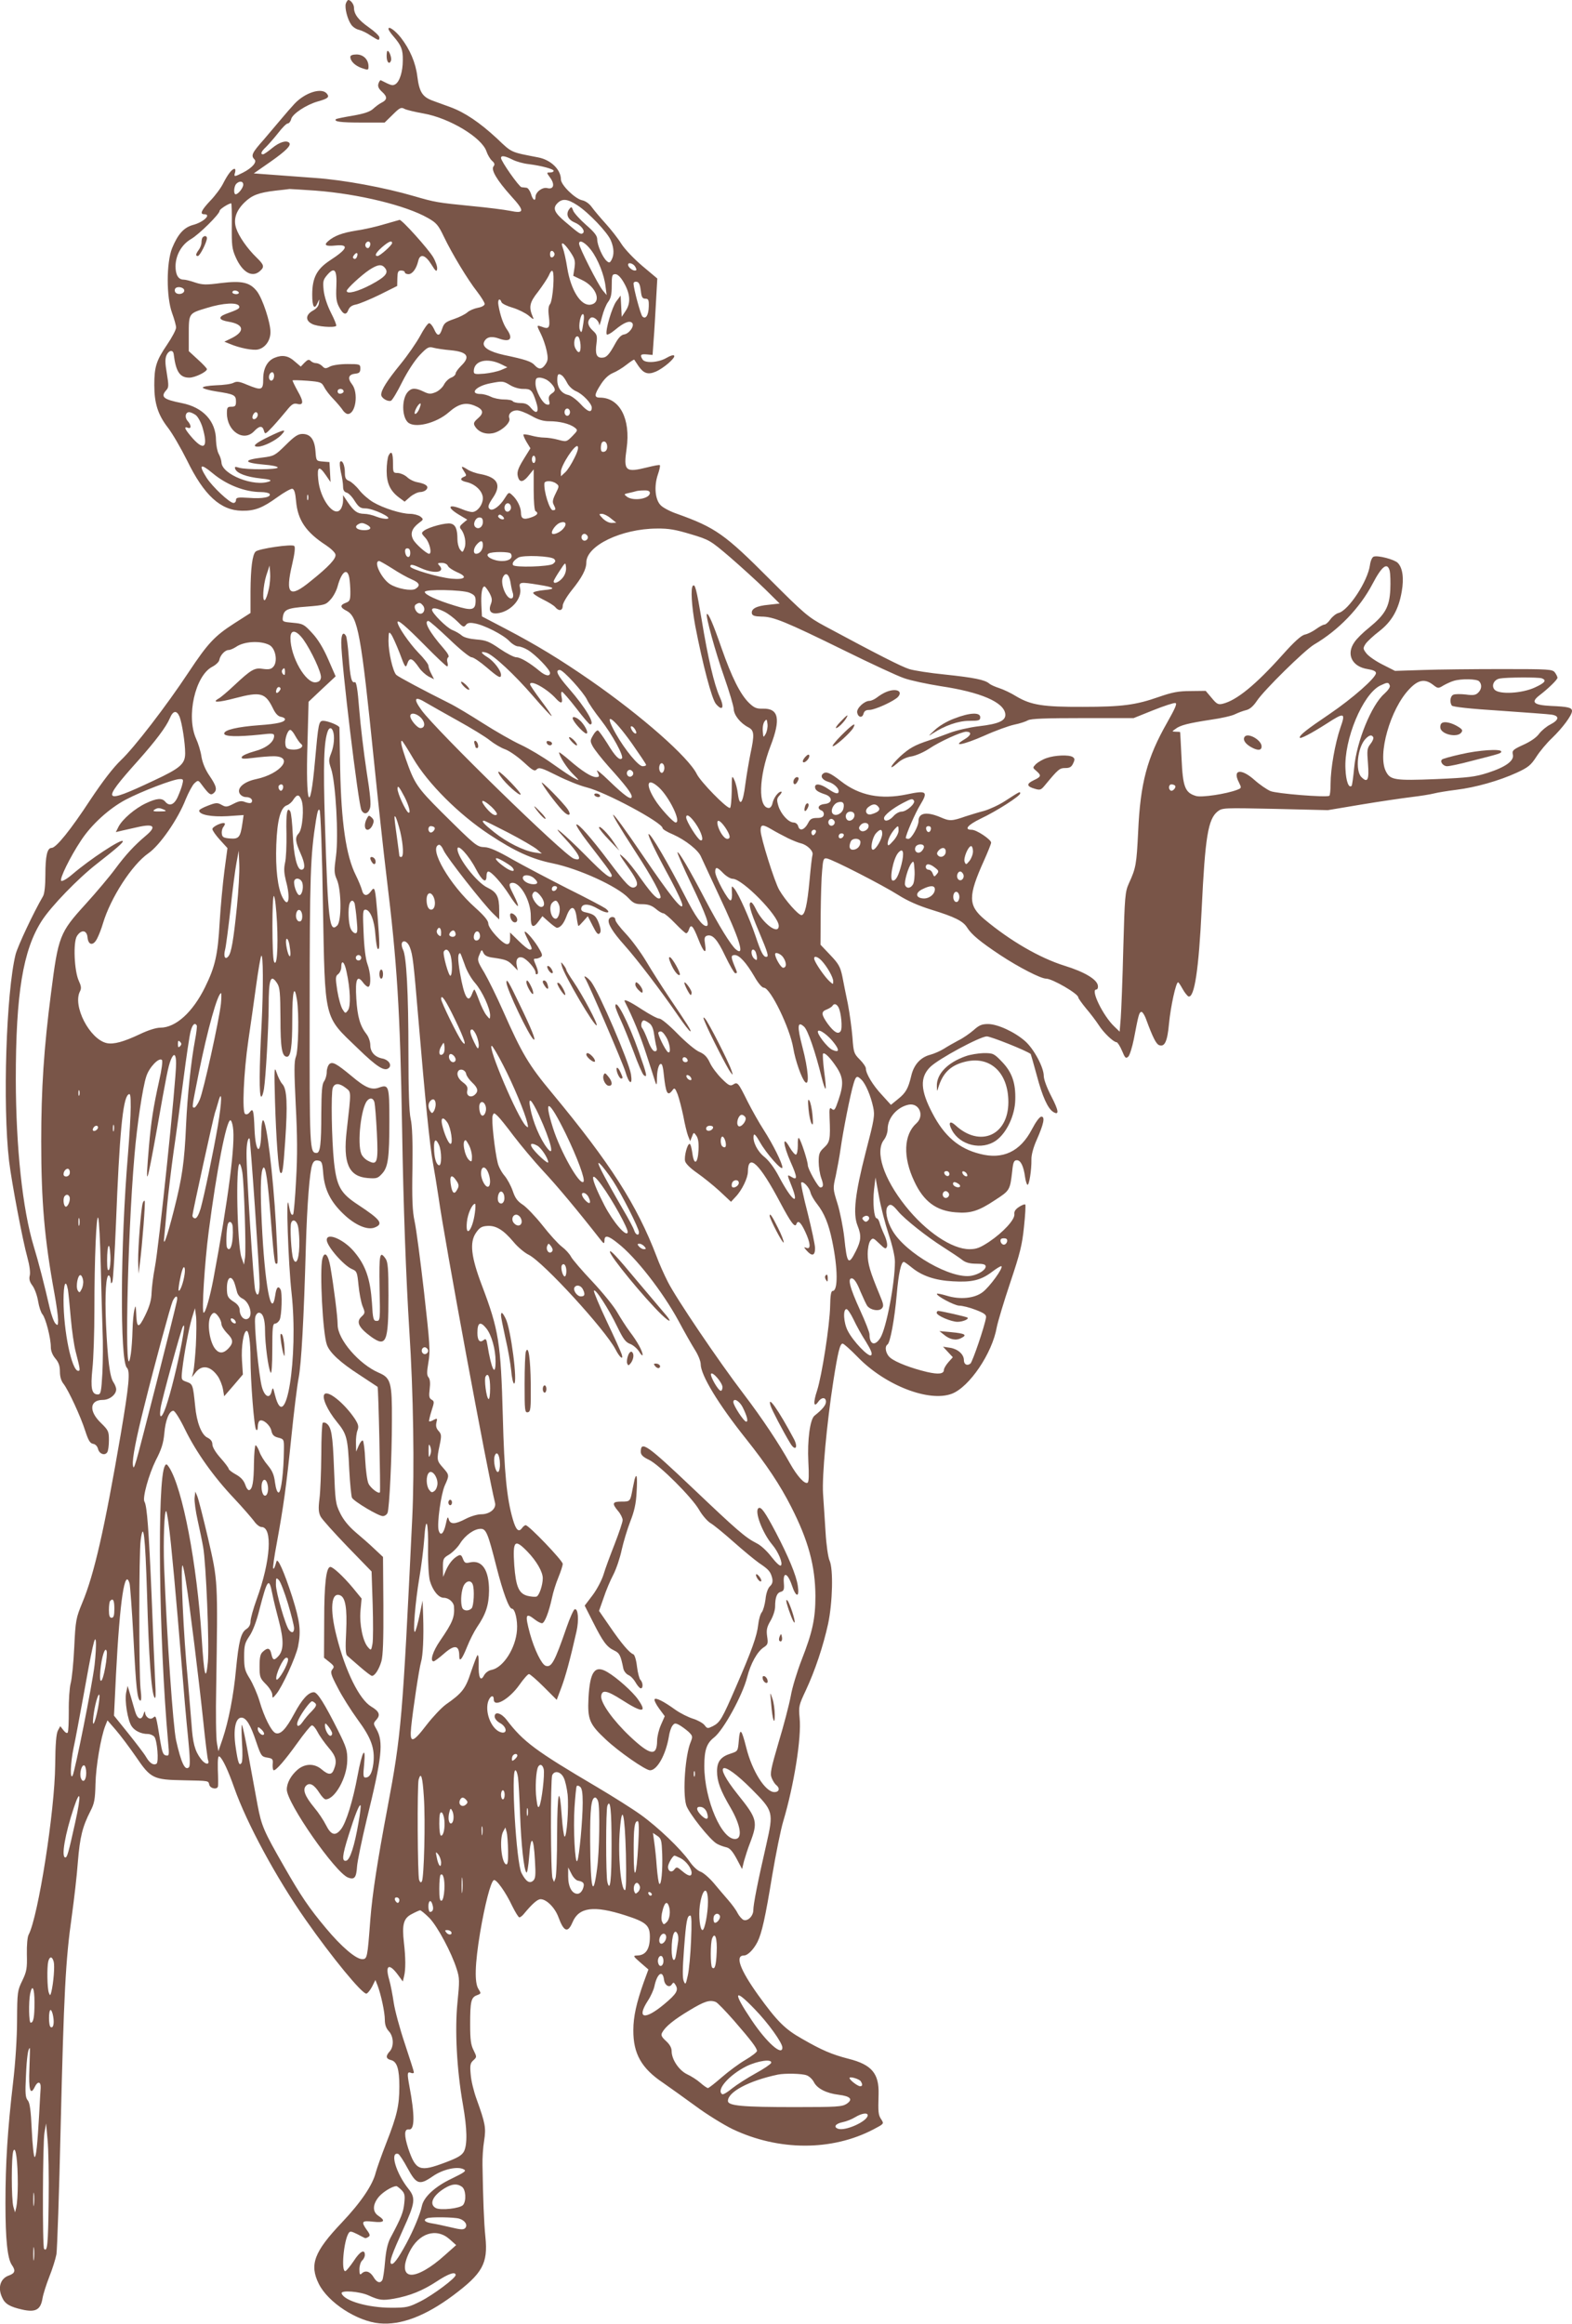 <?xml version="1.0" standalone="no"?>
<!DOCTYPE svg PUBLIC "-//W3C//DTD SVG 20010904//EN"
 "http://www.w3.org/TR/2001/REC-SVG-20010904/DTD/svg10.dtd">
<svg version="1.0" xmlns="http://www.w3.org/2000/svg"
 width="866pt" height="1280pt" viewBox="0 0 866 1280"
 preserveAspectRatio="xMidYMid meet">
<g transform="translate(0,1280) scale(0.1,-0.1)"
fill="#795548" stroke="none">
<path d="M1905 12780 c-7 -23 9 -87 30 -116 8 -12 27 -25 42 -28 16 -4 45 -18
65 -32 44 -28 48 -29 48 -10 0 8 -26 33 -59 56 -57 40 -81 72 -81 108 0 18
-18 42 -31 42 -4 0 -10 -9 -14 -20z"/>
<path d="M2140 12641 c0 -6 13 -25 29 -43 42 -49 51 -72 50 -130 0 -62 -17
-117 -41 -132 -16 -9 -21 -8 -80 22 -3 2 -9 -6 -13 -18 -5 -15 0 -28 20 -46
30 -27 29 -44 -4 -60 -12 -6 -32 -21 -45 -33 -17 -16 -49 -27 -112 -38 -49 -8
-91 -17 -93 -19 -14 -14 26 -19 139 -19 l129 0 44 43 c39 39 47 43 66 32 12
-6 59 -17 104 -25 143 -25 322 -133 347 -209 6 -18 20 -42 30 -51 15 -13 17
-21 9 -31 -16 -19 19 -77 96 -163 77 -84 75 -99 -6 -82 -30 6 -124 18 -209 26
-192 19 -203 21 -320 55 -161 47 -386 89 -545 100 -82 6 -192 14 -243 18 l-94
7 92 64 c88 62 116 91 103 105 -16 15 -54 3 -93 -29 -23 -19 -46 -35 -51 -35
-16 0 -10 16 16 40 14 14 44 48 67 77 22 29 46 53 53 53 7 0 16 11 19 24 7 29
83 79 146 97 57 16 67 24 50 44 -29 34 -120 5 -178 -57 -17 -18 -48 -54 -69
-79 -21 -25 -66 -78 -100 -118 -65 -73 -72 -88 -51 -109 15 -15 -13 -47 -64
-73 -47 -24 -51 -24 -43 1 3 11 2 20 -3 20 -14 0 -37 -30 -62 -79 -12 -25 -44
-68 -71 -96 -50 -53 -60 -75 -34 -75 42 0 -4 -44 -62 -59 -50 -14 -83 -50
-115 -128 -32 -82 -32 -269 0 -357 12 -33 22 -69 22 -80 0 -12 -22 -54 -50
-95 -59 -87 -70 -121 -70 -222 0 -100 20 -163 74 -233 25 -32 72 -113 106
-181 94 -193 185 -277 304 -278 70 -1 113 16 193 74 37 27 75 48 83 47 11 -2
17 -22 21 -68 9 -104 54 -171 165 -243 27 -18 50 -40 52 -51 5 -22 -37 -67
-137 -147 -117 -96 -141 -74 -101 95 14 60 17 93 11 99 -12 12 -197 -15 -213
-31 -18 -18 -27 -92 -28 -218 l0 -120 -89 -57 c-109 -70 -146 -110 -251 -268
-125 -189 -301 -417 -373 -485 -43 -41 -100 -115 -170 -220 -108 -165 -188
-264 -213 -264 -24 0 -34 -45 -34 -148 0 -59 -5 -105 -13 -118 -53 -91 -138
-272 -151 -320 -52 -210 -72 -831 -36 -1139 14 -116 75 -439 101 -531 12 -44
17 -82 13 -99 -5 -19 -1 -35 15 -56 12 -16 26 -55 31 -86 5 -31 16 -63 24 -72
17 -19 46 -130 46 -180 0 -21 9 -44 25 -63 18 -21 25 -41 25 -72 0 -29 7 -52
21 -69 27 -36 93 -177 119 -259 17 -52 26 -67 43 -70 13 -2 23 -13 27 -28 7
-28 38 -39 51 -18 5 7 9 37 9 66 0 49 -3 55 -45 96 -67 65 -61 126 12 126 36
0 73 29 73 58 0 10 -7 27 -15 39 -20 28 -32 125 -41 320 -7 165 0 278 17 268
5 -4 9 -16 9 -28 1 -17 2 -19 9 -7 4 8 13 155 20 325 19 484 37 681 67 706 12
10 14 -1 14 -69 0 -45 -7 -161 -15 -259 -42 -498 -45 -1137 -6 -1176 19 -19
12 -96 -34 -367 -89 -519 -146 -771 -212 -928 -34 -83 -37 -95 -44 -244 -4
-86 -13 -176 -20 -200 -6 -24 -11 -92 -10 -152 0 -59 -2 -113 -6 -118 -3 -6
-13 -1 -23 12 l-18 23 -13 -24 c-9 -17 -14 -73 -15 -189 -2 -255 -94 -836
-146 -935 -7 -11 -11 -59 -10 -108 2 -78 -1 -95 -25 -145 -27 -55 -28 -64 -29
-217 0 -94 -9 -236 -22 -345 -30 -257 -42 -443 -42 -665 0 -199 11 -304 35
-339 22 -31 18 -46 -15 -58 -48 -16 -64 -67 -38 -122 15 -35 43 -51 110 -66
74 -17 102 -1 112 61 4 24 21 77 37 118 17 42 35 99 40 126 4 28 15 340 23
695 18 741 27 923 61 1163 13 94 29 231 34 303 11 135 25 193 69 279 22 42 26
65 28 150 2 97 30 259 54 320 l12 30 46 -53 c26 -30 76 -97 112 -149 80 -118
95 -125 260 -128 146 -3 137 -2 143 -25 6 -22 46 -28 48 -7 1 6 1 47 -1 91 -1
56 1 77 9 72 17 -11 48 -77 82 -174 68 -193 231 -495 394 -727 145 -207 308
-405 333 -405 6 0 20 17 31 37 l19 38 12 -30 c19 -50 40 -148 40 -189 0 -27 7
-47 22 -63 27 -29 29 -84 5 -111 -24 -26 -21 -41 7 -48 33 -8 46 -49 46 -145
0 -105 -13 -161 -71 -309 -27 -69 -53 -143 -59 -165 -17 -69 -81 -164 -188
-277 -152 -160 -178 -231 -126 -336 51 -103 211 -207 335 -218 117 -11 252 40
404 153 163 122 194 176 179 323 -8 78 -13 211 -16 395 -1 39 3 99 9 135 11
71 7 94 -42 230 -15 41 -30 102 -32 135 -5 51 -2 63 15 78 19 18 19 18 1 55
-15 29 -19 58 -19 142 0 127 5 149 37 161 24 9 24 10 9 34 -23 35 -20 137 9
312 26 153 58 278 75 288 13 8 66 -66 102 -143 17 -34 34 -62 39 -62 5 0 16 8
24 18 48 58 76 82 93 82 33 0 79 -47 98 -98 30 -82 52 -90 78 -29 35 83 117
94 291 38 115 -37 135 -55 135 -118 0 -69 -23 -102 -70 -103 -24 -1 -23 -3 18
-39 l44 -38 -26 -71 c-40 -113 -57 -189 -57 -263 -1 -130 45 -211 165 -291 33
-23 113 -80 176 -126 63 -47 156 -104 205 -128 254 -121 548 -122 778 -1 57
30 57 30 42 54 -17 25 -18 39 -15 140 3 113 -38 162 -165 194 -93 24 -147 47
-258 111 -94 53 -137 97 -241 241 -100 140 -128 217 -78 217 21 0 53 32 75 75
24 49 43 134 81 366 20 118 47 253 61 299 59 198 101 460 90 568 -6 64 -4 71
34 152 51 109 96 244 123 367 25 119 29 302 8 348 -8 17 -18 86 -22 155 -4 69
-11 165 -14 214 -6 96 20 383 57 621 25 158 36 205 51 205 6 0 43 -33 83 -74
151 -156 393 -250 519 -202 96 37 222 222 247 366 6 30 39 141 74 245 54 161
66 208 76 308 7 64 10 120 7 123 -3 3 -19 -3 -34 -13 -20 -13 -28 -25 -26 -40
4 -29 -61 -100 -140 -153 -49 -32 -69 -40 -107 -40 -97 0 -240 96 -353 238
-121 152 -169 300 -118 365 11 14 20 40 20 59 0 61 52 121 116 134 58 11 88
-61 43 -102 -71 -63 -76 -187 -12 -321 51 -110 121 -162 228 -170 81 -7 126 7
216 67 82 53 83 55 95 158 5 52 10 62 26 62 21 0 37 -33 45 -93 3 -21 9 -40
13 -42 9 -6 23 80 22 139 -1 24 11 68 29 108 39 88 47 128 26 128 -10 0 -31
-29 -53 -71 -64 -122 -160 -167 -286 -134 -116 29 -196 98 -261 223 -67 127
-70 198 -13 255 45 45 274 168 312 169 22 0 218 -78 242 -97 1 -1 16 -54 33
-116 31 -118 61 -184 91 -203 34 -21 31 6 -10 85 -24 46 -42 94 -42 113 0 48
-55 150 -103 192 -58 51 -152 94 -204 94 -35 0 -50 -7 -80 -34 -21 -18 -58
-44 -83 -56 -24 -13 -60 -33 -80 -46 -19 -12 -53 -27 -75 -33 -54 -14 -91 -55
-105 -116 -17 -71 -30 -94 -74 -129 l-38 -31 -49 54 c-51 54 -89 118 -89 146
0 9 -15 31 -34 50 -32 32 -34 39 -40 122 -4 48 -15 131 -25 183 -11 52 -25
122 -31 154 -11 51 -20 68 -66 116 l-54 57 1 169 c1 93 4 201 8 239 5 63 8 70
26 67 31 -5 306 -146 393 -201 52 -33 111 -59 182 -81 130 -40 176 -63 198
-99 24 -38 72 -78 182 -151 103 -68 224 -130 253 -130 34 0 177 -83 177 -103
0 -5 20 -33 43 -61 24 -28 55 -69 70 -92 26 -41 81 -94 98 -94 5 0 19 -21 30
-47 17 -41 21 -45 35 -32 8 9 21 51 30 95 26 136 29 147 41 151 6 2 19 -18 28
-44 35 -95 54 -133 70 -139 31 -12 46 19 55 119 9 93 38 227 50 227 3 0 14
-17 25 -37 11 -20 26 -38 32 -41 33 -10 57 149 73 483 19 396 35 494 88 536
26 20 33 20 317 14 l290 -7 185 31 c102 17 226 35 275 41 50 6 106 15 125 20
19 5 74 14 122 20 107 13 237 50 333 94 63 29 78 41 108 87 19 30 58 77 87
104 59 57 110 126 110 149 0 19 -22 24 -117 28 -94 5 -111 20 -64 57 50 38
101 88 101 98 0 5 -6 18 -14 29 -14 18 -29 19 -293 19 -153 0 -348 -2 -433 -5
l-155 -5 -69 35 c-38 19 -78 47 -89 62 -19 25 -19 28 -4 52 9 13 43 45 76 70
69 54 106 119 123 218 13 73 5 131 -22 158 -19 19 -110 43 -133 34 -8 -3 -17
-23 -20 -46 -12 -89 -118 -250 -173 -264 -13 -3 -33 -19 -45 -35 -11 -16 -26
-29 -33 -29 -7 0 -27 -11 -45 -24 -19 -14 -47 -28 -63 -31 -20 -5 -58 -39
-124 -113 -147 -164 -251 -249 -328 -268 -25 -6 -33 -2 -61 32 l-33 39 -84 -1
c-66 0 -101 -7 -173 -32 -128 -45 -204 -55 -420 -55 -219 -1 -285 10 -365 57
-30 19 -73 39 -95 46 -22 7 -47 18 -55 25 -24 21 -84 33 -245 50 -82 8 -171
22 -196 30 -42 13 -172 79 -464 236 -93 50 -113 67 -305 259 -247 248 -298
284 -510 360 -36 12 -76 33 -89 46 -32 30 -39 105 -17 170 9 26 14 49 11 52
-2 3 -33 -3 -69 -12 -121 -30 -132 -21 -114 104 23 163 -38 280 -147 280 -33
0 -32 16 5 73 19 30 42 52 65 62 20 8 55 29 76 46 22 17 41 30 43 28 1 -2 12
-18 24 -36 28 -40 52 -48 94 -30 43 18 110 76 102 88 -3 6 -22 0 -42 -12 -44
-26 -118 -31 -132 -9 -16 25 -11 31 23 28 l32 -3 6 85 c4 47 9 142 13 211 l7
125 -81 68 c-46 39 -97 92 -117 123 -19 31 -59 81 -87 112 -28 31 -62 71 -75
89 -14 20 -35 35 -54 39 -39 8 -117 84 -117 115 0 54 -56 108 -125 121 -154
30 -143 24 -228 105 -95 88 -177 143 -256 172 -31 11 -75 27 -99 36 -55 21
-72 47 -83 133 -9 75 -41 150 -91 214 -32 40 -68 65 -68 48z m683 -720 c21
-11 61 -22 90 -25 71 -9 137 -27 137 -37 0 -5 -9 -9 -20 -9 -20 0 -20 0 1 -29
27 -37 19 -66 -16 -57 -27 7 -65 -22 -65 -49 0 -27 -16 -16 -25 18 -6 17 -17
33 -25 33 -8 1 -20 2 -27 3 -13 1 -113 143 -113 161 0 15 21 12 63 -9z m-1483
-138 c0 -18 -28 -53 -42 -53 -12 0 -10 44 4 58 17 17 38 15 38 -5z m400 -33
c236 -18 498 -82 618 -151 46 -26 57 -39 87 -102 45 -94 132 -238 184 -304 22
-29 41 -59 41 -67 0 -8 -15 -17 -37 -21 -21 -4 -47 -15 -58 -25 -11 -10 -44
-27 -74 -37 -47 -16 -55 -23 -65 -53 -14 -44 -27 -44 -45 -2 -8 17 -20 32 -27
32 -7 0 -29 -31 -49 -69 -20 -37 -69 -108 -109 -157 -74 -91 -106 -141 -106
-168 0 -18 36 -40 54 -33 7 3 35 49 62 104 30 59 68 117 96 147 41 43 50 48
75 41 15 -4 59 -11 96 -14 93 -9 110 -35 57 -86 -16 -16 -30 -35 -30 -42 0 -7
-11 -18 -25 -23 -13 -5 -31 -22 -39 -38 -8 -16 -29 -35 -46 -42 -27 -11 -37
-11 -66 3 -45 22 -67 21 -87 -1 -34 -37 -34 -134 -1 -167 36 -36 156 -7 226
54 53 47 93 57 142 37 49 -20 54 -40 19 -70 -23 -20 -26 -28 -17 -43 19 -32
57 -47 99 -39 45 9 100 58 91 82 -9 23 12 44 42 44 14 0 49 -13 79 -30 38 -22
66 -30 100 -30 56 0 111 -14 138 -34 19 -15 19 -16 -12 -48 -32 -32 -33 -32
-78 -20 -25 7 -60 12 -78 12 -17 0 -49 5 -70 11 -22 6 -41 8 -43 6 -3 -2 5
-21 16 -40 l22 -36 -36 -58 c-36 -58 -41 -78 -30 -107 10 -25 30 -19 58 17
l26 32 0 -112 c0 -64 4 -114 10 -118 19 -11 10 -23 -25 -35 -41 -14 -55 -7
-55 26 0 30 -21 73 -48 97 -19 18 -20 17 -42 -18 -25 -41 -64 -70 -80 -60 -15
10 -12 23 15 63 49 71 27 113 -68 131 -25 4 -58 16 -71 25 -35 22 -39 20 -20
-9 15 -23 15 -25 0 -31 -25 -10 -19 -22 14 -29 49 -11 90 -51 90 -89 0 -36
-31 -76 -59 -76 -10 0 -35 7 -54 15 -77 32 -89 13 -20 -29 l47 -28 -23 -19
c-18 -15 -21 -22 -12 -33 21 -25 31 -76 20 -104 -10 -26 -11 -26 -25 -8 -8 11
-14 36 -14 55 0 56 -10 81 -36 87 -25 7 -119 -18 -147 -38 -17 -13 -17 -15 7
-41 23 -25 37 -87 20 -87 -14 0 -77 56 -88 79 -17 32 -7 61 31 90 27 20 27 21
9 36 -11 8 -37 15 -57 15 -48 0 -147 31 -203 64 -24 14 -59 44 -77 67 -17 22
-43 45 -55 50 -19 7 -24 16 -24 46 0 40 -14 72 -26 60 -4 -4 -2 -30 4 -58 7
-28 12 -63 12 -79 0 -19 6 -29 19 -33 11 -2 31 -23 45 -46 22 -34 32 -41 59
-41 42 0 152 -52 121 -57 -12 -2 -39 3 -59 11 -21 9 -52 16 -69 16 -38 1 -55
13 -90 64 l-26 39 0 -30 c0 -16 -6 -38 -14 -48 -35 -48 -114 57 -123 166 -7
70 5 76 42 22 l26 -38 -3 55 -3 55 -36 3 c-37 3 -37 3 -41 57 -5 65 -28 95
-72 95 -24 0 -44 -13 -92 -61 -59 -58 -64 -61 -128 -69 -109 -13 -105 -29 9
-39 41 -3 75 -10 75 -16 0 -12 -173 -13 -213 -1 -22 7 -26 6 -21 -7 9 -24 63
-44 139 -52 50 -5 64 -10 50 -16 -84 -33 -264 38 -265 105 -1 12 -7 32 -15 46
-8 14 -14 47 -15 74 0 106 -71 183 -189 206 -101 20 -118 34 -85 71 14 15 14
26 3 93 -10 58 -10 81 -1 101 13 27 36 30 39 4 12 -97 34 -129 86 -129 31 0
97 32 97 47 0 4 -22 28 -50 53 l-50 46 0 85 c0 126 -2 122 100 153 90 28 170
32 178 9 3 -12 -4 -17 -76 -43 -43 -17 -36 -33 18 -42 83 -14 91 -52 19 -89
l-43 -21 30 -12 c54 -23 126 -37 155 -31 40 9 69 49 69 96 0 53 -43 183 -74
224 -39 50 -82 60 -199 46 -82 -11 -102 -10 -142 3 -25 9 -54 16 -64 16 -29 0
-44 27 -44 74 1 62 34 119 85 149 45 26 158 138 158 156 0 9 50 41 64 41 2 0
4 -55 3 -122 -1 -109 1 -129 22 -176 37 -83 91 -113 133 -75 26 23 23 34 -18
74 -51 49 -99 118 -113 162 -16 49 -1 96 46 142 41 40 78 54 171 65 37 4 72 8
77 9 6 0 71 -4 145 -9z m1440 -80 c62 -40 167 -150 185 -194 18 -42 19 -80 4
-107 -9 -17 -13 -18 -26 -7 -22 18 -53 87 -53 120 0 19 -15 39 -61 79 -33 29
-65 64 -71 78 -9 24 -10 25 -23 8 -19 -27 -7 -56 30 -72 37 -15 62 -49 45 -60
-12 -7 -18 -3 -97 64 -59 50 -70 74 -42 102 27 27 55 24 109 -11z m76 -247
c38 -50 73 -137 80 -202 l6 -46 -21 25 c-26 31 -131 238 -131 258 0 25 34 7
66 -35z m-116 -8 c27 -40 30 -51 25 -89 l-7 -45 48 -23 c81 -38 111 -126 47
-136 -53 -8 -108 79 -128 202 -7 45 -18 93 -24 109 -16 42 4 33 39 -18z m-85
-15 c0 -7 -6 -15 -12 -17 -8 -3 -13 4 -13 17 0 13 5 20 13 18 6 -3 12 -11 12
-18z m445 -70 c8 -15 8 -20 -3 -20 -14 0 -37 19 -37 32 0 16 30 7 40 -12z
m-452 -105 c-3 -47 -11 -92 -18 -100 -9 -11 -11 -33 -6 -70 7 -60 0 -70 -38
-55 -31 11 -31 10 -6 -40 11 -22 25 -62 31 -90 9 -43 8 -55 -5 -75 -20 -30
-37 -32 -60 -7 -18 21 -51 32 -170 57 -81 18 -120 43 -110 70 12 29 40 36 84
20 62 -22 79 0 41 53 -19 28 -35 74 -45 130 -6 32 7 45 17 17 4 -8 31 -21 62
-30 30 -9 70 -29 87 -43 27 -23 31 -24 23 -7 -23 54 -18 79 29 138 24 32 50
71 58 87 22 52 31 33 26 -55z m386 23 c38 -64 42 -115 14 -158 l-23 -35 -3 59
-3 58 -24 -32 c-23 -31 -61 -158 -53 -181 2 -6 22 4 46 24 49 41 80 53 94 39
16 -16 -16 -60 -44 -64 -15 -2 -31 -18 -48 -49 -35 -64 -49 -79 -75 -79 -29 0
-37 21 -29 79 5 41 3 49 -20 70 -28 26 -33 50 -14 69 14 14 47 -11 49 -37 0
-9 7 10 15 42 8 32 23 70 34 84 15 20 20 41 20 89 0 57 2 64 20 64 12 0 28
-15 44 -42z m96 -48 c4 -37 9 -45 25 -45 17 0 20 -7 19 -43 -1 -48 -17 -73
-35 -55 -10 10 -48 151 -49 181 0 8 8 12 18 10 12 -2 18 -16 22 -48z m-2515 0
c0 -18 -33 -26 -47 -12 -6 6 -7 15 -3 22 10 16 50 8 50 -10z m300 -10 c3 -5
-3 -10 -14 -10 -12 0 -21 5 -21 10 0 6 6 10 14 10 8 0 18 -4 21 -10z m1899
-167 c-8 -55 -11 -62 -20 -39 -8 22 4 86 17 86 6 0 8 -17 3 -47z m-16 -121 c3
-45 -10 -55 -28 -21 -14 25 -4 72 13 66 7 -2 13 -22 15 -45z m-433 -110 l30
-15 -35 -15 c-19 -8 -61 -17 -92 -20 -52 -4 -58 -3 -58 14 1 59 76 76 155 36z
m331 -60 c6 -4 19 -22 28 -40 10 -20 31 -39 50 -47 36 -15 86 -68 86 -90 0
-31 -22 -24 -61 19 -23 25 -54 48 -70 51 -36 8 -59 40 -59 82 0 33 6 39 26 25z
m-78 -28 c12 -8 27 -24 33 -35 9 -17 7 -24 -11 -36 -16 -11 -20 -22 -15 -40 5
-20 2 -24 -12 -21 -24 4 -63 76 -63 116 0 27 4 32 23 32 12 0 33 -7 45 -16z
m-208 -25 c19 -12 50 -21 71 -21 43 1 51 -6 72 -70 19 -57 5 -75 -28 -35 -16
20 -30 27 -57 27 -20 0 -40 5 -43 10 -3 6 -26 10 -49 10 -24 0 -57 7 -72 15
-16 8 -41 15 -56 15 -65 0 -26 44 53 59 66 13 71 13 109 -10z m-501 -133 c-13
-29 -32 -36 -22 -8 8 22 25 44 30 39 2 -3 -2 -16 -8 -31z m831 -16 c0 -11 -7
-20 -15 -20 -8 0 -15 9 -15 20 0 11 7 20 15 20 8 0 15 -9 15 -20z m-2063 -15
c13 -9 29 -39 38 -67 32 -109 12 -134 -52 -64 -44 50 -54 70 -28 60 20 -8 19
15 -1 37 -18 20 -13 49 8 49 8 0 23 -7 35 -15z m2268 -176 c0 -15 -7 -25 -17
-27 -13 -3 -18 3 -18 21 0 13 3 27 7 31 13 12 28 -1 28 -25z m-181 -62 c-15
-31 -37 -66 -50 -78 l-24 -22 0 25 c0 34 78 154 92 140 6 -6 1 -28 -18 -65z
m-214 -7 c0 -11 -4 -20 -10 -20 -5 0 -10 9 -10 20 0 11 5 20 10 20 6 0 10 -9
10 -20z m-1779 -76 c76 -64 178 -104 266 -104 23 0 45 -5 48 -10 11 -18 -39
-28 -113 -22 -62 4 -72 2 -72 -12 0 -9 -6 -16 -14 -16 -21 0 -116 89 -148 139
-46 73 -34 81 33 25z m1893 -57 c17 -13 17 -15 -3 -55 -16 -32 -19 -47 -11
-61 13 -26 13 -31 -5 -31 -17 0 -50 104 -46 148 1 16 42 16 65 -1z m516 -52
c0 -32 -90 -47 -126 -21 -18 14 -18 15 11 21 17 4 35 8 40 10 6 2 25 4 43 4
22 1 32 -4 32 -14z m-1883 -37 c-3 -7 -5 -2 -5 12 0 14 2 19 5 13 2 -7 2 -19
0 -25z m1118 -44 c0 -10 -8 -20 -17 -22 -18 -3 -26 27 -11 42 12 11 28 0 28
-20z m-39 -62 c-9 -9 -37 8 -31 18 5 8 11 7 21 -1 8 -6 12 -14 10 -17z m589 3
l30 -24 -26 -1 c-15 0 -35 11 -49 25 -22 23 -22 25 -4 25 10 0 33 -11 49 -25z
m-705 -20 c0 -28 -25 -44 -42 -27 -15 15 1 52 23 52 14 0 19 -7 19 -25z m440
-40 c-21 -22 -60 -35 -60 -19 0 16 24 46 43 54 34 13 44 -6 17 -35z m-1079 25
c30 -16 23 -30 -15 -30 -38 0 -57 17 -35 31 18 11 26 11 50 -1z m1784 -52
c103 -31 108 -34 218 -128 61 -53 148 -132 192 -175 l80 -79 -62 -7 c-66 -6
-96 -22 -91 -48 3 -12 16 -16 53 -17 65 0 131 -27 455 -186 146 -72 294 -141
330 -153 36 -13 126 -32 201 -44 221 -33 349 -88 357 -153 4 -37 -34 -55 -147
-68 -50 -6 -121 -22 -158 -36 -38 -14 -88 -33 -113 -41 -82 -27 -110 -43 -161
-89 -55 -52 -68 -83 -15 -37 20 19 50 33 77 37 24 4 68 23 98 43 58 39 175 92
203 93 33 0 29 -20 -9 -42 -72 -43 -7 -31 109 20 62 28 137 55 166 61 30 6 63
17 75 24 16 9 97 12 302 12 l280 0 107 43 c60 24 115 42 123 40 11 -2 -1 -29
-45 -107 -111 -195 -148 -333 -160 -601 -9 -181 -12 -200 -51 -285 -21 -47
-23 -69 -31 -360 -4 -170 -11 -343 -14 -383 l-6 -74 -30 29 c-61 58 -132 203
-99 203 7 0 11 10 9 22 -5 34 -73 75 -183 109 -138 43 -301 138 -442 256 -90
76 -91 127 -2 324 21 47 39 92 39 98 0 17 -80 71 -107 71 -44 0 -23 26 49 61
89 42 218 125 218 139 0 12 1 13 -84 -42 -32 -21 -84 -45 -115 -54 -31 -8 -76
-22 -101 -30 -77 -27 -89 -27 -139 -5 -76 32 -121 25 -121 -21 0 -29 -39 -98
-55 -98 -8 0 -15 2 -15 5 0 18 53 140 80 183 44 73 35 80 -74 57 -144 -30
-262 -7 -364 73 -59 46 -81 55 -98 41 -17 -14 -4 -35 29 -45 29 -8 57 -34 57
-51 0 -19 -17 -16 -58 12 -41 28 -72 32 -72 11 0 -17 13 -27 55 -41 43 -14 42
-49 -2 -53 -35 -3 -45 -25 -17 -36 8 -3 14 -14 12 -23 -2 -13 -13 -18 -38 -18
-26 0 -37 -6 -46 -24 -21 -42 -49 -52 -57 -21 -3 11 -14 20 -25 20 -28 0 -70
46 -84 91 -10 34 -9 42 7 59 10 11 14 20 8 20 -15 0 -40 -32 -47 -62 -3 -16
-12 -28 -20 -28 -61 0 -57 171 9 342 57 148 45 207 -42 205 -35 -1 -48 4 -77
32 -48 47 -95 141 -151 301 -47 136 -73 195 -81 188 -8 -9 47 -209 96 -348 28
-80 51 -158 52 -175 1 -33 36 -78 81 -101 32 -17 34 -39 11 -146 -8 -40 -21
-115 -28 -167 -13 -106 -31 -129 -41 -54 -3 26 -12 62 -20 78 -13 28 -14 24
-14 -62 -1 -51 -5 -93 -10 -93 -21 0 -161 144 -182 186 -45 93 -304 321 -588
518 -165 114 -294 193 -466 283 l-130 68 -3 60 c-3 63 3 105 17 105 4 0 16
-16 27 -35 15 -29 17 -40 7 -65 -14 -38 4 -55 48 -46 69 14 126 82 114 137 -8
34 0 35 104 18 88 -14 97 -23 28 -29 -31 -3 -58 -9 -60 -15 -1 -5 23 -21 53
-36 31 -15 62 -34 69 -43 20 -24 41 -20 41 8 0 13 22 51 51 87 55 68 79 114
79 151 0 93 194 186 388 187 66 1 104 -6 187 -31z m-569 -9 c10 -17 -13 -36
-27 -22 -12 12 -4 33 11 33 5 0 12 -5 16 -11z m-576 -52 c0 -25 -17 -47 -37
-47 -18 0 -16 30 4 52 22 24 33 23 33 -5z m-400 -43 c0 -31 -23 -28 -28 4 -2
15 2 22 12 22 11 0 16 -9 16 -26z m554 -3 c14 -23 -7 -41 -48 -41 -48 0 -97
27 -75 41 19 12 116 11 123 0z m239 -30 c9 -10 8 -15 -7 -27 -22 -15 -211 -21
-220 -6 -6 11 5 26 29 41 26 15 181 9 198 -8z m-892 -52 c35 -23 83 -50 107
-60 44 -19 49 -34 21 -52 -23 -14 -102 1 -141 26 -48 32 -93 127 -59 127 4 0
37 -19 72 -41z m306 15 c3 -9 26 -24 50 -35 62 -26 47 -43 -31 -36 -70 7 -226
53 -226 67 0 14 13 12 61 -10 74 -33 137 -22 97 18 -9 9 -6 12 15 12 16 0 30
-7 34 -16z m635 -63 c-19 -26 -52 -41 -52 -23 0 5 15 31 33 58 32 49 32 49 35
20 2 -18 -4 -39 -16 -55z m-1622 -68 c-6 -29 -16 -55 -21 -58 -15 -10 -10 78
8 136 l18 54 3 -40 c2 -22 -1 -64 -8 -92z m6176 102 c3 -14 5 -60 3 -103 -5
-95 -28 -136 -117 -209 -33 -26 -69 -62 -80 -79 -48 -67 -14 -136 72 -149 31
-5 46 -12 46 -22 0 -26 -130 -140 -255 -225 -126 -85 -165 -116 -165 -130 0
-11 63 22 149 77 97 63 105 61 75 -23 -29 -85 -54 -225 -54 -308 0 -34 -3 -65
-7 -67 -19 -10 -291 12 -324 26 -19 8 -59 35 -88 61 -74 66 -123 58 -86 -13
15 -31 15 -31 -10 -41 -60 -23 -195 -43 -226 -34 -61 18 -73 49 -80 207 -4 78
-7 143 -8 145 0 1 -11 2 -23 2 -23 1 -23 1 -3 15 26 21 72 32 195 51 58 8 119
22 135 31 17 8 43 18 60 22 20 5 39 21 59 51 40 60 263 279 315 310 136 80
252 201 322 334 52 99 82 122 95 71z m-5732 -36 c3 -17 6 -54 6 -80 0 -44 -3
-51 -25 -59 -33 -12 -32 -26 4 -44 63 -33 80 -127 151 -826 22 -217 53 -503
69 -635 59 -482 75 -737 86 -1385 7 -437 22 -833 40 -1120 22 -337 29 -762 16
-1030 -53 -1107 -60 -1191 -136 -1594 -55 -291 -84 -477 -95 -619 -16 -212
-17 -217 -45 -217 -34 0 -115 69 -199 170 -94 112 -139 179 -231 340 -113 197
-124 223 -146 338 -11 59 -33 181 -50 272 -16 90 -33 167 -36 170 -3 3 -3 -40
0 -95 4 -55 3 -106 -2 -114 -13 -20 -20 -1 -33 88 -14 95 -1 161 32 161 26 0
50 -38 82 -135 26 -76 29 -80 60 -85 30 -5 33 -8 30 -38 -1 -17 2 -32 6 -32
14 0 61 54 130 150 37 52 72 95 79 97 7 3 21 -14 32 -35 11 -22 39 -61 61 -87
41 -47 48 -74 30 -119 -12 -33 -30 -33 -68 -1 -40 34 -91 33 -132 -1 -37 -32
-60 -73 -60 -110 0 -74 268 -459 338 -485 35 -13 45 0 49 62 2 28 26 144 53
257 85 346 94 429 53 500 -17 29 -17 31 1 51 23 26 15 46 -29 72 -65 39 -142
193 -191 388 -38 148 -30 244 19 225 30 -11 40 -71 34 -201 -5 -91 -3 -125 6
-132 6 -6 38 -33 70 -61 31 -27 61 -50 66 -50 16 0 39 36 52 80 9 32 12 120
11 310 l-2 265 -48 45 c-26 25 -73 66 -104 92 -37 32 -66 67 -84 104 -26 53
-27 66 -34 247 -7 186 -14 230 -44 249 -5 4 -14 4 -18 2 -4 -3 -8 -83 -8 -177
-1 -95 -5 -203 -10 -241 -7 -55 -5 -76 6 -98 8 -16 75 -90 148 -166 l133 -137
6 -180 c3 -99 3 -197 -1 -219 -7 -37 -8 -37 -24 -19 -29 31 -49 128 -42 203
l6 66 -49 60 c-52 62 -108 114 -123 114 -23 0 -34 -94 -34 -293 l-1 -207 30
-24 c26 -21 28 -26 16 -40 -12 -15 -9 -28 29 -100 23 -46 73 -125 110 -176 76
-103 96 -160 87 -242 -7 -53 -20 -78 -44 -78 -12 0 -13 13 -7 73 10 109 -11
73 -36 -62 -26 -140 -63 -259 -91 -295 -31 -40 -55 -34 -83 22 -13 26 -42 70
-65 97 -52 63 -65 99 -45 120 20 20 45 6 74 -40 12 -19 27 -35 34 -35 51 0
118 120 119 214 1 55 -4 72 -51 166 -74 147 -113 210 -133 210 -30 0 -65 -38
-109 -120 -45 -84 -75 -115 -102 -105 -23 9 -63 89 -88 175 -12 41 -37 97 -54
125 -27 43 -31 58 -31 121 0 62 4 76 29 113 18 26 39 80 56 149 43 166 52 177
70 85 6 -32 23 -101 37 -153 27 -103 26 -159 -3 -191 -24 -26 -31 -24 -39 11
-7 34 -20 38 -47 13 -14 -12 -18 -31 -18 -80 0 -59 2 -66 35 -99 19 -19 35
-45 35 -57 1 -22 1 -22 22 3 32 38 108 203 120 262 17 86 11 136 -32 273 -46
142 -81 219 -87 195 -10 -35 -14 -43 -18 -38 -3 3 6 66 20 140 37 203 52 309
80 583 14 138 32 284 40 325 15 75 29 326 40 725 7 237 21 412 35 450 7 20 16
26 33 23 20 -3 23 -10 28 -75 8 -88 42 -154 113 -221 62 -59 129 -88 169 -73
52 20 35 43 -91 126 -96 63 -117 100 -132 235 -13 123 -17 379 -7 408 10 28
36 28 72 0 31 -24 30 -14 5 -235 -21 -179 11 -252 114 -261 50 -4 57 -2 80 23
34 36 41 87 41 292 0 193 -3 202 -57 183 -41 -15 -75 -1 -153 65 -81 67 -103
79 -120 65 -8 -7 -15 -27 -15 -44 0 -18 -7 -41 -15 -52 -11 -15 -14 -54 -15
-175 0 -172 -6 -219 -26 -219 -38 0 -39 20 -38 795 0 735 4 844 35 1039 8 50
14 65 20 53 5 -9 14 -242 18 -519 12 -648 3 -610 191 -791 108 -105 150 -131
173 -108 17 17 -4 45 -36 51 -42 8 -67 36 -67 74 0 18 -9 45 -20 59 -36 46
-51 96 -57 196 -7 111 5 135 39 87 11 -14 24 -24 29 -20 14 8 11 77 -7 125
-10 27 -18 93 -21 172 -5 113 -4 127 10 127 26 0 50 -59 55 -138 3 -40 9 -75
13 -78 12 -7 11 27 -1 183 -13 155 -15 164 -36 135 -21 -30 -42 -28 -50 6 -4
15 -19 52 -34 82 -54 108 -80 291 -86 585 -2 121 -4 224 -4 228 0 11 -64 37
-89 37 -25 0 -27 -12 -46 -224 -27 -305 -52 -246 -41 103 l6 226 74 70 75 70
-41 94 c-27 62 -57 111 -88 144 -45 49 -51 52 -106 57 -56 5 -59 6 -56 30 6
43 23 51 132 59 99 8 105 10 131 39 16 17 33 50 39 73 22 81 53 104 64 48z
m888 -25 c3 -21 9 -49 13 -60 4 -12 2 -25 -3 -28 -28 -17 -70 80 -51 116 15
29 33 16 41 -28z m-227 -58 c29 -12 35 -20 35 -44 0 -53 -19 -58 -117 -27 -98
30 -163 60 -163 75 0 16 205 12 245 -4z m-255 -71 c15 -18 6 -45 -14 -45 -23
0 -42 40 -25 51 19 12 25 11 39 -6z m118 -34 c20 -10 53 -35 72 -54 30 -31 35
-33 46 -20 8 12 21 15 47 10 52 -8 160 -63 193 -98 15 -16 37 -29 48 -29 12 0
36 -9 54 -20 43 -26 122 -108 122 -126 0 -21 -25 -17 -57 10 -54 45 -106 76
-129 76 -12 0 -53 21 -91 47 -58 40 -76 47 -128 51 -37 3 -68 11 -80 21 -11
10 -35 24 -53 31 -31 12 -112 93 -112 111 0 15 28 10 68 -10z m-108 -185 c63
-64 118 -116 123 -116 5 0 5 10 2 21 -4 12 -2 24 4 29 8 4 -2 22 -27 51 -75
85 -110 149 -82 149 6 0 57 -45 115 -100 57 -55 112 -100 123 -100 10 0 47
-25 82 -55 65 -56 80 -64 80 -42 0 24 -39 75 -74 97 -39 24 -42 36 -6 25 38
-12 154 -120 256 -238 54 -63 101 -113 103 -111 2 2 -24 40 -58 85 -33 44 -61
85 -61 90 0 28 94 -24 144 -80 27 -29 37 -26 30 9 -4 17 -3 30 2 30 5 -1 40
-41 78 -90 38 -50 72 -90 77 -90 30 0 -24 91 -117 198 -63 72 -78 102 -50 102
19 0 130 -122 150 -164 8 -18 42 -68 76 -111 63 -81 128 -200 116 -212 -13
-13 -38 12 -80 82 -24 38 -47 70 -52 72 -5 2 -18 -10 -27 -27 -16 -27 -17 -32
-2 -60 9 -17 48 -67 88 -112 93 -103 127 -148 127 -165 0 -24 -39 4 -124 86
-43 42 -73 66 -67 54 15 -29 14 -33 -6 -33 -25 0 -78 34 -145 92 -32 28 -58
47 -58 44 0 -19 43 -87 77 -120 37 -37 37 -38 8 -23 -17 8 -71 45 -122 81 -50
36 -129 83 -174 104 -46 21 -140 75 -209 119 -69 44 -152 94 -185 110 -138 69
-281 145 -292 156 -19 19 -43 125 -43 187 1 50 2 53 15 36 8 -11 29 -58 47
-104 29 -79 33 -83 41 -59 13 39 27 35 66 -21 12 -18 36 -39 52 -48 l30 -15
-15 30 c-9 16 -16 37 -16 45 0 8 -25 41 -56 72 -49 51 -114 145 -114 167 0 17
41 -17 150 -127z m-669 32 c44 -62 101 -184 97 -210 -2 -16 -11 -24 -29 -26
-55 -6 -139 141 -139 244 0 49 31 46 71 -8z m-188 -30 c36 -18 49 -95 21 -122
-11 -12 -26 -14 -55 -10 -46 8 -65 -3 -159 -91 -36 -34 -74 -66 -85 -72 -42
-24 -4 -23 91 2 141 37 166 30 209 -59 13 -27 28 -42 43 -44 12 -2 22 -8 22
-13 0 -16 -41 -26 -141 -33 -122 -9 -194 -26 -194 -46 0 -17 70 -19 198 -6 67
8 77 7 77 -7 0 -34 -44 -68 -109 -85 -36 -10 -66 -23 -69 -31 -4 -11 8 -12 64
-5 38 5 88 9 112 9 114 -1 40 -97 -97 -126 -67 -14 -107 -49 -91 -79 6 -11 21
-20 35 -20 25 0 40 -14 31 -29 -4 -6 -17 -5 -34 1 -22 9 -35 7 -66 -9 -35 -18
-42 -19 -65 -6 -23 13 -31 13 -75 -4 -27 -10 -49 -22 -49 -28 2 -23 68 -35
157 -30 l88 6 -7 -48 c-11 -74 -19 -85 -68 -81 -35 3 -43 7 -45 26 -2 13 2 30
9 38 6 8 10 17 7 19 -9 10 -68 -17 -68 -31 0 -8 19 -35 42 -60 l41 -45 -17
-127 c-9 -70 -21 -197 -26 -282 -10 -179 -25 -244 -80 -356 -68 -139 -162
-224 -247 -224 -23 0 -67 -14 -111 -35 -91 -43 -145 -58 -184 -50 -94 21 -190
206 -147 286 8 16 6 29 -7 57 -25 54 -32 213 -10 247 24 37 54 33 58 -7 4 -45
32 -49 53 -7 9 17 24 55 32 83 42 141 160 324 251 387 63 44 163 188 205 297
16 38 37 78 48 88 20 18 21 18 39 -6 41 -55 50 -62 66 -49 22 18 17 39 -21 95
-23 33 -39 71 -45 105 -4 30 -18 75 -30 101 -55 123 -5 345 88 395 20 10 39
28 40 38 5 27 32 55 51 55 9 0 27 8 41 17 44 31 134 36 183 11z m87 -150 c0
-16 -3 -19 -11 -11 -6 6 -8 16 -5 22 11 17 16 13 16 -11z m6924 -34 c28 -11
17 -25 -40 -51 -70 -32 -193 -39 -220 -12 -20 21 -5 56 28 62 36 7 215 8 232
1z m-346 -16 c17 -17 15 -44 -5 -63 -13 -13 -27 -16 -68 -10 -28 3 -59 3 -68
-1 -17 -6 -23 -40 -9 -60 4 -7 101 -18 262 -28 140 -10 270 -19 288 -22 44 -7
41 -29 -7 -54 -22 -11 -49 -34 -62 -51 -14 -20 -47 -43 -87 -61 -57 -26 -63
-32 -58 -53 9 -34 -38 -69 -137 -101 -72 -23 -106 -27 -287 -35 -226 -9 -251
-5 -275 42 -48 92 24 345 129 454 49 52 86 58 131 23 26 -20 28 -21 57 -3 16
9 42 21 56 25 42 13 127 11 140 -2z m-492 -23 c4 -8 -9 -27 -30 -46 -71 -62
-153 -264 -166 -407 -5 -52 -11 -96 -14 -100 -16 -15 -31 25 -34 92 -9 163 95
412 191 460 40 19 46 20 53 1z m-6117 -31 c-14 -18 -24 -11 -15 11 3 9 11 13
16 10 8 -5 7 -11 -1 -21z m811 -66 c19 -11 96 -55 170 -96 74 -41 155 -90 179
-110 24 -19 61 -41 84 -49 22 -8 67 -39 100 -69 52 -48 62 -54 74 -41 13 12
27 8 111 -34 53 -27 126 -56 162 -65 106 -26 420 -195 420 -225 0 -6 26 -22
58 -35 69 -31 140 -87 154 -123 6 -14 51 -109 98 -211 115 -244 146 -342 94
-299 -27 22 -94 131 -169 274 -85 163 -146 267 -153 261 -2 -3 32 -82 77 -176
83 -174 103 -230 82 -230 -23 0 -61 53 -117 164 -90 176 -192 351 -201 342 -6
-5 43 -106 122 -251 35 -66 65 -129 64 -140 0 -33 -65 49 -221 278 -193 284
-219 296 -38 17 91 -139 148 -245 138 -255 -13 -14 -41 13 -102 98 -35 51 -79
106 -97 122 -37 35 -32 23 28 -61 46 -65 53 -91 28 -101 -22 -8 -46 17 -140
142 -98 130 -170 212 -180 204 -3 -4 24 -47 61 -95 38 -49 83 -108 101 -132
18 -24 33 -48 33 -53 0 -27 -39 3 -146 112 -113 114 -205 191 -118 98 88 -95
108 -136 55 -118 -53 18 -761 709 -839 818 -48 66 -38 80 28 39z m-1361 -75
c14 -36 31 -146 31 -201 0 -59 -25 -82 -173 -151 -284 -134 -294 -122 -87 109
97 109 155 186 175 233 18 44 38 47 54 10z m1331 -7 c24 -26 22 -56 -4 -56
-17 0 -56 46 -56 66 0 22 35 16 60 -10z m1162 -142 c42 -60 77 -112 77 -116 1
-5 -8 -8 -19 -8 -23 0 -97 90 -147 178 -75 132 -19 98 89 -54z m736 54 c-13
-22 -13 -22 -16 15 -2 22 3 45 10 54 11 14 13 13 16 -15 2 -17 -3 -41 -10 -54z
m-718 22 c7 -13 7 -20 1 -20 -6 0 -15 9 -21 20 -7 13 -7 20 -1 20 6 0 15 -9
21 -20z m-1666 -6 c11 -28 6 -83 -10 -123 -14 -36 -14 -43 0 -85 25 -75 42
-369 27 -480 -11 -81 -11 -95 5 -131 25 -58 26 -227 2 -252 -43 -43 -51 20
-68 562 -10 329 -6 451 16 509 8 20 20 21 28 0z m-208 -26 c10 -18 24 -38 31
-44 23 -16 -8 -36 -49 -32 -27 2 -34 8 -36 29 -4 30 13 79 27 79 6 0 18 -15
27 -32z m5939 -8 c3 -6 -3 -22 -15 -37 -19 -24 -20 -35 -14 -108 7 -91 -2
-109 -36 -75 -35 35 -22 163 22 210 21 22 34 25 43 10z m-5289 -117 c81 -138
252 -309 421 -420 139 -92 234 -135 348 -158 145 -30 357 -127 417 -191 27
-29 39 -34 76 -34 32 0 52 -7 74 -25 16 -14 35 -25 42 -25 7 0 36 -25 65 -55
29 -30 56 -55 61 -55 5 0 12 9 15 20 11 34 22 23 51 -50 30 -78 48 -91 38 -30
-5 31 -3 41 9 46 31 11 58 -18 102 -111 25 -52 50 -95 55 -95 13 0 13 1 -5 43
-19 47 -19 57 3 57 25 0 63 -42 107 -117 22 -39 43 -63 53 -63 36 0 144 -223
162 -333 11 -67 46 -167 65 -186 25 -26 18 69 -15 194 -30 115 -27 144 10 110
20 -18 62 -139 96 -278 9 -37 19 -65 22 -63 3 3 -1 46 -8 96 -6 50 -9 94 -6
97 9 9 42 -25 76 -77 36 -56 38 -93 9 -178 -18 -54 -23 -61 -36 -50 -13 11
-15 5 -13 -47 5 -120 2 -135 -30 -165 -26 -24 -30 -35 -30 -78 0 -27 6 -68 14
-90 14 -38 12 -52 -5 -52 -12 0 -69 102 -69 123 0 21 -38 139 -49 149 -4 5 -7
-13 -6 -40 0 -26 -4 -49 -10 -51 -5 -2 -21 16 -35 40 -41 72 -37 16 5 -80 38
-85 39 -104 5 -83 -25 15 -25 14 0 -48 47 -118 3 -86 -69 50 -24 46 -55 88
-80 108 -39 31 -66 85 -59 119 2 12 13 0 34 -37 36 -64 123 -162 124 -140 0
23 -51 126 -103 207 -26 40 -65 110 -88 155 -53 107 -56 110 -80 95 -16 -10
-25 -6 -64 33 -24 24 -54 63 -65 88 -15 32 -30 47 -58 59 -20 8 -74 53 -119
99 -46 47 -90 84 -101 84 -11 0 -53 23 -95 50 -70 46 -105 62 -95 43 45 -89
84 -183 118 -288 23 -71 46 -141 50 -155 7 -20 9 -16 9 25 1 50 14 85 26 73 4
-3 9 -26 11 -50 12 -112 21 -129 49 -92 10 15 14 12 28 -23 8 -22 22 -76 31
-119 8 -44 20 -93 26 -109 l12 -30 10 25 c9 25 10 25 24 5 10 -14 14 -39 12
-79 -4 -77 -25 -87 -34 -17 -4 28 -10 51 -15 51 -13 0 -31 -70 -25 -95 4 -15
30 -40 66 -65 33 -23 89 -68 124 -100 l63 -59 25 27 c35 36 68 105 68 139 1
106 65 44 179 -172 57 -107 80 -139 88 -117 9 24 24 11 48 -40 30 -64 33 -100
8 -91 -16 6 -16 4 1 -15 29 -33 46 -28 46 13 0 19 -19 107 -41 195 -23 88 -39
164 -35 167 10 10 44 -26 51 -55 3 -14 20 -43 36 -63 40 -51 64 -110 83 -202
32 -153 33 -277 3 -277 -9 0 -13 -25 -14 -83 -2 -105 -45 -382 -72 -466 -22
-66 -19 -97 6 -62 18 27 43 27 43 1 0 -19 -19 -42 -63 -77 -25 -20 -40 -136
-34 -254 4 -71 3 -110 -4 -115 -16 -10 -57 35 -97 106 -60 108 -153 248 -255
382 -139 182 -374 530 -418 618 -21 41 -49 104 -62 140 -108 283 -255 513
-576 900 -130 156 -166 218 -271 455 -34 77 -80 170 -102 208 -38 63 -40 69
-27 99 12 30 13 30 22 10 7 -15 22 -23 56 -27 68 -10 79 -14 107 -43 l26 -27
-5 25 c-8 34 5 54 31 46 25 -8 72 -62 72 -82 0 -9 4 -12 10 -9 6 4 4 19 -5 42
-18 43 -18 43 -2 43 6 0 18 4 26 9 12 8 8 18 -17 59 -31 48 -72 92 -72 78 0
-4 9 -24 20 -46 23 -46 24 -50 8 -50 -7 0 -34 21 -60 47 l-48 47 0 -32 c0 -23
-5 -32 -17 -32 -24 0 -103 86 -103 113 0 16 -22 43 -71 87 -142 126 -259 329
-202 347 7 3 19 -12 27 -31 16 -37 222 -300 275 -350 l31 -30 0 51 c0 75 -13
99 -64 124 -59 27 -166 165 -166 213 0 33 64 -37 102 -111 34 -65 58 -81 58
-38 0 14 4 25 10 25 17 0 74 -64 115 -128 21 -34 43 -62 47 -62 5 0 -5 27 -22
60 -25 49 -28 61 -16 66 45 17 111 -93 110 -183 -1 -61 13 -69 44 -26 l20 27
36 -32 c20 -18 40 -32 44 -32 19 1 37 22 52 62 23 63 47 63 56 -1 4 -28 8 -51
11 -51 2 0 14 12 27 27 l24 27 27 -53 c20 -40 29 -51 38 -42 8 8 8 22 -3 53
-16 43 -27 53 -73 63 -20 4 -27 11 -25 23 5 27 43 26 93 -4 46 -27 77 -25 40
3 -11 8 -105 58 -210 110 -104 53 -241 125 -303 160 -78 45 -125 66 -151 67
-45 2 -48 5 -238 193 -137 137 -150 157 -199 297 -23 67 -29 96 -20 96 3 0 31
-44 62 -97z m1384 -53 c0 -10 -5 -22 -10 -25 -13 -8 -24 20 -16 41 8 20 26 9
26 -16z m-174 -21 c10 -17 -13 -36 -27 -22 -12 12 -4 33 11 33 5 0 12 -5 16
-11z m-2481 -66 c-3 -16 -15 -47 -25 -70 -20 -46 -47 -56 -70 -28 -18 21 -47
19 -106 -9 -60 -28 -129 -87 -151 -129 l-15 -30 33 8 c19 4 59 13 89 20 89 20
104 3 43 -48 -64 -54 -110 -104 -168 -182 -30 -41 -104 -129 -164 -195 -143
-157 -150 -176 -190 -490 -39 -299 -54 -527 -54 -815 0 -332 18 -540 73 -840
11 -60 20 -126 20 -145 0 -30 -2 -33 -15 -19 -8 8 -22 46 -31 84 -29 127 -63
259 -88 340 -62 205 -98 543 -99 920 0 471 39 713 144 875 51 79 199 232 302
312 110 86 149 120 143 126 -11 11 -180 -100 -277 -183 -30 -26 -57 -41 -62
-36 -10 10 48 130 110 223 57 87 155 176 246 224 85 45 262 113 296 113 20 1
22 -2 16 -26z m2625 -20 c58 -54 125 -193 92 -193 -13 0 -88 82 -115 127 -54
86 -41 124 23 66z m-2070 3 c0 -8 -4 -17 -9 -20 -10 -7 -23 19 -14 28 11 11
23 6 23 -8z m4913 7 c9 -9 -13 -34 -24 -27 -14 8 -11 34 4 34 8 0 17 -3 20 -7z
m-4244 -63 c24 -47 36 -94 20 -85 -15 10 -59 105 -59 130 0 23 8 14 39 -45z
m-568 -17 c15 -40 6 -159 -15 -182 -22 -24 -20 -44 10 -112 25 -56 27 -89 4
-89 -23 0 -42 76 -47 191 -3 65 -9 123 -14 130 -17 29 -24 -8 -21 -122 1 -66
-2 -139 -8 -162 -7 -32 -5 -57 5 -98 27 -98 14 -155 -19 -91 -26 50 -39 158
-34 290 5 137 24 206 59 217 11 4 27 17 35 31 21 31 32 30 45 -3z m3374 -3 c9
-15 -41 -60 -68 -60 -13 0 -33 -11 -45 -25 -24 -27 -52 -33 -52 -11 0 16 47
54 105 84 46 24 52 25 60 12z m-2327 -34 c20 -19 33 -38 29 -42 -11 -11 -35 6
-65 44 -32 42 -11 41 36 -2z m1938 -10 c-7 -27 -42 -44 -58 -28 -15 15 1 52
25 62 29 10 41 -2 33 -34z m193 10 c13 -15 1 -29 -37 -40 -30 -10 -43 21 -17
40 24 18 40 18 54 0z m-3934 -16 c15 -7 9 -9 -25 -9 -33 -1 -41 2 -30 9 18 12
28 12 55 0z m3799 -19 c10 -16 -5 -41 -25 -41 -19 0 -27 29 -12 43 9 10 31 9
37 -2z m-2499 -102 c17 -74 20 -139 5 -139 -5 0 -10 3 -10 6 0 3 -5 38 -10 77
-19 137 -21 153 -10 136 5 -9 16 -45 25 -80z m1627 45 c33 -47 48 -99 27 -92
-16 5 -79 105 -79 126 0 23 23 8 52 -34z m764 15 c10 -17 -13 -36 -27 -22 -12
12 -4 33 11 33 5 0 12 -5 16 -11z m-1796 -65 c71 -37 141 -78 157 -91 l28 -24
-40 6 c-59 9 -152 55 -222 111 -57 45 -74 64 -57 64 4 0 64 -30 134 -66z
m1195 29 c28 -42 32 -63 11 -63 -16 0 -42 37 -52 74 -9 38 11 32 41 -11z m790
8 c0 -22 -32 -38 -46 -24 -9 9 -9 16 1 28 15 19 45 16 45 -4z m-443 -68 c25
-12 57 -25 71 -28 35 -9 69 -43 63 -63 -3 -9 -10 -71 -16 -137 -13 -141 -26
-195 -45 -195 -17 0 -89 81 -122 138 -26 44 -103 290 -103 328 0 34 11 35 59
7 25 -15 67 -37 93 -50z m-1949 60 c9 -9 -13 -34 -24 -27 -14 8 -11 34 4 34 8
0 17 -3 20 -7z m2557 -18 c0 -14 -13 -39 -30 -57 -23 -26 -29 -29 -30 -15 0
21 16 54 38 80 20 22 22 22 22 -8z m178 8 c-4 -22 -22 -20 -26 1 -2 10 3 16
13 16 10 0 15 -7 13 -17z m-634 -18 c-4 -8 -10 -15 -15 -15 -5 0 -9 7 -9 15 0
8 7 15 15 15 9 0 12 -6 9 -15z m366 -7 c0 -28 -35 -88 -51 -88 -17 0 -4 68 17
91 23 25 34 24 34 -3z m-212 -10 c-6 -18 -28 -21 -28 -4 0 9 7 16 16 16 9 0
14 -5 12 -12z m92 -36 c0 -23 -19 -42 -42 -42 -18 0 -23 16 -12 44 9 23 54 21
54 -2z m350 -26 c0 -7 -7 -19 -15 -26 -19 -16 -41 1 -32 24 8 20 47 21 47 2z
m270 -25 c0 -16 -9 -39 -19 -52 -18 -22 -20 -23 -27 -6 -8 21 20 87 36 87 5 0
10 -13 10 -29z m-150 -1 c0 -24 -26 -38 -42 -22 -8 8 -8 15 2 27 18 21 40 19
40 -5z m-244 -71 c-16 -62 -30 -89 -47 -89 -22 0 1 121 29 153 27 31 35 4 18
-64z m-3661 -234 c-19 -186 -31 -253 -47 -272 -18 -22 -28 -1 -18 37 5 19 18
121 30 225 11 105 26 219 33 255 l12 65 3 -75 c2 -41 -4 -147 -13 -235z m1517
218 c22 -27 -4 -26 -44 3 -57 40 -63 64 -9 33 23 -13 47 -29 53 -36z m2208
-93 c-13 -23 -35 -26 -44 -5 -6 18 17 100 36 122 11 14 13 9 16 -40 2 -31 -2
-66 -8 -77z m121 91 c21 -16 22 -21 9 -36 -13 -16 -14 -15 -22 4 -4 12 -14 21
-23 21 -8 0 -15 7 -15 15 0 21 23 19 51 -4z m-1166 -31 c16 -16 39 -30 51 -30
54 0 254 -204 254 -259 0 -53 -88 12 -127 94 -9 19 -20 35 -25 35 -18 0 -6
-46 42 -159 51 -121 57 -141 41 -141 -16 0 -29 25 -59 115 -34 100 -92 229
-116 260 -16 19 -16 18 -14 -20 2 -22 -1 -42 -7 -44 -13 -4 -85 127 -85 157 0
30 11 28 45 -8z m1322 -6 c8 -21 -13 -42 -28 -27 -13 13 -5 43 11 43 6 0 13
-7 17 -16z m-2365 -21 c24 -21 23 -33 -3 -33 -29 0 -59 18 -59 35 0 20 39 19
62 -2z m-1276 -27 c7 -28 -3 -66 -17 -66 -11 0 -29 43 -29 71 0 29 38 25 46
-5z m1402 -28 c-6 -18 -28 -21 -28 -4 0 9 7 16 16 16 9 0 14 -5 12 -12z m2082
-6 c0 -28 -34 -54 -67 -50 -40 4 -41 32 -1 51 44 22 68 21 68 -1z m-2170 -39
c22 -29 23 -58 1 -58 -20 0 -55 51 -48 69 9 23 23 20 47 -11z m2305 -3 c0 -13
-6 -25 -12 -27 -16 -6 -27 21 -19 43 9 23 31 11 31 -16z m-2894 -6 c11 -31 3
-64 -16 -64 -15 0 -25 22 -25 54 0 43 26 49 41 10z m-865 -135 c7 -142 -1
-252 -17 -214 -11 29 -11 371 0 360 6 -6 13 -71 17 -146z m428 104 c2 -10 8
-51 11 -90 6 -60 4 -73 -7 -73 -8 0 -20 11 -26 25 -13 27 -16 113 -6 139 8 21
21 20 28 -1z m1126 -8 c10 -27 -2 -75 -19 -75 -26 0 -40 67 -19 88 18 18 27
15 38 -13z m-1415 -61 c0 -19 -5 -29 -15 -29 -16 0 -25 28 -16 51 10 25 31 10
31 -22z m765 -90 c0 -22 -2 -24 -14 -14 -8 6 -12 18 -9 26 9 23 23 16 23 -12z
m80 -10 c0 -14 -21 -19 -33 -7 -9 9 13 34 24 27 5 -3 9 -12 9 -20z m132 4 c7
-19 -2 -38 -18 -38 -8 0 -14 8 -14 18 0 30 23 44 32 20z m-1048 -59 c3 -17 6
-41 6 -53 -1 -31 -16 -1 -23 47 -7 45 8 50 17 6z m664 -17 c16 -42 20 -77 47
-397 36 -431 63 -698 80 -790 8 -44 22 -129 31 -190 32 -231 271 -1522 311
-1682 8 -32 -29 -63 -76 -63 -21 0 -58 -11 -85 -25 -59 -31 -86 -32 -94 -2 -5
17 -8 12 -16 -27 -12 -54 -30 -70 -40 -33 -9 38 13 196 34 245 26 57 26 58
-10 99 -34 38 -35 44 -18 124 11 52 10 60 -6 78 -13 14 -16 28 -12 46 6 24 5
25 -15 15 -11 -7 -22 -10 -25 -8 -2 2 4 28 13 57 16 49 16 53 1 62 -14 8 -16
19 -11 59 4 33 2 55 -7 65 -9 11 -9 29 0 82 11 61 8 102 -24 386 -20 174 -43
350 -52 390 -12 56 -15 121 -12 292 2 150 -1 237 -10 274 -8 36 -12 154 -12
365 0 329 -11 531 -30 566 -6 12 -9 28 -6 36 8 20 33 7 44 -24z m222 -38 c12
-31 13 -111 2 -118 -10 -6 -45 121 -37 134 11 17 25 11 35 -16z m1684 10 c3
-9 6 -23 6 -31 0 -13 -3 -13 -15 -3 -16 13 -21 50 -6 50 5 0 12 -7 15 -16z
m-1605 -64 c11 -35 36 -79 59 -105 39 -45 82 -139 82 -178 -1 -22 -1 -22 -20
1 -11 13 -29 50 -41 83 -12 32 -23 59 -26 59 -2 0 -8 -11 -13 -25 -21 -55 -43
-16 -66 116 -13 77 -13 109 1 109 2 0 12 -27 24 -60z m1755 38 c20 -29 20 -58
0 -58 -12 0 -44 54 -44 75 0 14 31 2 44 -17z m-2873 -370 c-13 -240 -14 -398
-2 -398 5 0 11 19 15 42 10 64 25 329 26 453 0 155 11 184 47 129 15 -23 17
-53 18 -193 0 -163 8 -211 36 -211 21 0 29 57 29 206 0 154 11 200 26 107 12
-75 8 -279 -6 -313 -10 -25 -10 -77 -1 -263 9 -171 10 -280 2 -416 -5 -101
-13 -186 -16 -189 -9 -10 -16 5 -25 55 -16 82 -2 -327 16 -487 39 -353 -32
-795 -91 -564 -11 45 -12 46 -19 20 -10 -42 -38 -29 -53 24 -17 58 -45 352
-37 385 3 14 12 25 20 25 22 0 34 -35 34 -99 0 -72 18 -210 31 -231 5 -9 9 40
9 128 0 118 2 142 15 142 8 0 19 9 25 20 12 22 16 153 5 169 -13 22 -23 10
-29 -34 -21 -138 -58 61 -74 400 -8 163 -7 263 4 295 13 36 25 -28 39 -192 23
-290 27 -328 36 -328 11 0 11 -15 -1 215 -16 282 -52 575 -71 575 -5 0 -9 -28
-10 -62 -1 -135 -31 -125 -37 12 -4 106 -8 119 -26 95 -8 -11 -18 -15 -26 -10
-17 11 -8 226 18 405 11 74 30 207 42 295 12 88 25 165 29 170 11 18 12 -177
2 -377z m549 367 c0 -8 -7 -15 -15 -15 -8 0 -15 7 -15 15 0 8 7 15 15 15 8 0
15 -7 15 -15z m2537 -17 c31 -34 63 -91 63 -112 0 -19 0 -19 -21 0 -24 22 -72
90 -82 117 -9 25 15 22 40 -5z m-2618 -60 c21 -95 24 -191 8 -212 -14 -19 -15
-19 -30 5 -9 14 -22 60 -29 103 -11 71 -10 80 5 91 9 7 17 24 17 39 0 44 18
29 29 -26z m-692 -176 c-10 -92 -96 -481 -117 -529 -10 -24 -24 -43 -29 -43
-15 0 -15 -6 24 191 48 238 104 439 123 439 2 0 2 -26 -1 -58z m1289 -86 c54
-111 69 -161 38 -121 -21 26 -114 216 -114 233 0 31 26 -8 76 -112z m2113 66
c15 -28 23 -115 12 -131 -13 -20 -36 -7 -71 40 -36 51 -38 67 -6 79 13 5 27
14 31 19 9 16 23 13 34 -7z m-1043 -87 c14 -9 23 -30 27 -60 4 -25 9 -56 13
-70 5 -19 2 -25 -9 -25 -10 0 -24 22 -37 57 -12 32 -26 63 -32 70 -11 13 -4
43 9 43 5 0 18 -7 29 -15z m-2492 -13 c2 -4 -2 -41 -10 -82 -21 -111 -42 -306
-49 -465 -9 -208 -22 -293 -67 -470 -39 -154 -62 -216 -53 -144 2 19 9 93 15
164 7 72 23 207 36 300 14 94 38 272 54 397 16 125 34 245 40 268 10 38 23 50
34 32z m1542 -58 c8 -20 13 -46 11 -58 -3 -17 -7 -13 -25 24 -24 50 -27 70
-11 70 5 0 17 -16 25 -36z m1970 -40 c30 -39 26 -53 -11 -36 -28 13 -87 90
-79 103 8 13 59 -25 90 -67z m-926 34 c21 -34 28 -94 10 -83 -15 10 -60 102
-53 109 13 12 24 5 43 -26z m-2678 -50 c-9 -9 -12 -7 -12 12 0 19 3 21 12 12
9 -9 9 -15 0 -24z m1454 -34 c-3 -8 -10 -14 -16 -14 -14 0 -13 26 3 51 12 20
12 20 15 -1 2 -12 1 -28 -2 -36z m326 -71 c56 -108 120 -262 133 -318 6 -27 5
-28 -9 -15 -46 47 -213 440 -187 440 4 0 33 -48 63 -107z m-262 31 c0 -8 -6
-14 -14 -14 -16 0 -29 27 -20 41 8 13 34 -9 34 -27z m-1540 -21 c0 -101 -95
-1012 -117 -1123 -9 -47 -17 -110 -18 -140 -1 -39 -11 -75 -35 -124 -37 -76
-47 -74 -50 14 -2 42 -3 43 -10 15 -4 -16 -9 -66 -10 -110 -1 -44 -5 -102 -9
-130 -37 -247 -21 625 20 1095 14 164 45 373 65 432 16 50 70 106 86 90 5 -5
-1 -53 -16 -118 -31 -140 -44 -221 -56 -364 -20 -235 -13 -218 45 104 52 295
61 340 76 379 17 41 29 33 29 -20z m2818 19 c2 -7 -3 -12 -12 -12 -9 0 -16 7
-16 16 0 17 22 14 28 -4z m-1220 -77 c2 -11 17 -32 33 -47 32 -30 36 -49 14
-68 -23 -19 -48 -4 -41 23 4 18 -1 29 -24 46 -28 20 -38 49 -23 65 13 12 38 1
41 -19z m1240 -24 c3 -8 -1 -12 -9 -9 -7 2 -15 10 -17 17 -3 8 1 12 9 9 7 -2
15 -10 17 -17z m938 -8 c23 -23 51 -89 64 -150 10 -46 7 -65 -41 -249 -59
-230 -71 -339 -45 -404 22 -55 20 -82 -9 -140 -41 -82 -49 -73 -64 74 -7 60
-24 145 -38 189 -25 80 -25 82 -9 151 8 39 21 107 27 151 13 94 54 301 71 356
13 44 19 47 44 22z m-4309 -85 c-3 -7 -5 -2 -5 12 0 14 2 19 5 13 2 -7 2 -19
0 -25z m763 -169 c-26 -150 -75 -384 -95 -456 -10 -33 -21 -53 -30 -53 -8 0
-15 7 -15 15 0 15 115 539 124 566 3 8 11 34 18 59 22 80 21 5 -2 -131z m863
129 c3 -13 9 -87 13 -165 8 -165 3 -183 -47 -157 -17 8 -34 26 -39 40 -23 59
-1 251 32 291 16 20 35 16 41 -9z m337 -11 c0 -12 -5 -29 -10 -37 -9 -13 -11
-13 -20 0 -13 20 -13 43 2 58 15 15 28 6 28 -21z m569 -59 c65 -142 89 -238
46 -182 -39 49 -80 146 -94 222 -13 66 6 50 48 -40z m-293 47 c7 -30 -14 -64
-27 -43 -5 7 -9 25 -9 41 0 35 27 37 36 2z m441 -150 c63 -130 109 -253 97
-264 -21 -21 -127 167 -168 297 -54 172 -22 157 71 -33z m-286 -13 c38 -50
110 -136 160 -190 77 -82 196 -225 311 -372 25 -32 27 -33 28 -12 0 31 20 28
72 -14 99 -76 249 -269 336 -429 32 -60 73 -132 90 -159 18 -28 32 -63 32 -79
0 -60 96 -219 250 -412 113 -142 187 -253 248 -373 95 -186 133 -326 134 -492
0 -125 -16 -199 -76 -352 -24 -62 -52 -152 -60 -200 -9 -48 -39 -163 -67 -255
-42 -144 -48 -171 -38 -195 6 -15 17 -33 25 -39 22 -18 17 -39 -10 -39 -50 0
-123 116 -155 245 -26 103 -35 112 -41 40 -5 -60 -5 -60 -45 -73 -54 -17 -75
-44 -75 -97 0 -56 18 -105 75 -202 54 -93 66 -166 29 -171 -76 -11 -174 215
-174 402 0 88 13 125 54 157 52 41 157 233 182 332 19 75 56 141 91 164 23 15
25 21 19 61 -5 36 -1 52 19 86 14 24 25 58 25 77 0 52 10 77 32 82 16 5 19 13
16 49 -5 65 21 56 45 -15 22 -66 42 -67 32 -1 -8 57 -52 162 -121 294 -59 112
-81 143 -95 134 -25 -15 21 -137 75 -201 34 -40 60 -103 48 -115 -5 -5 -25 13
-51 46 -25 33 -59 65 -84 77 -61 31 -107 71 -350 302 -253 240 -287 264 -287
201 0 -16 11 -28 45 -44 58 -28 237 -207 276 -275 17 -30 45 -62 62 -73 18
-10 75 -57 128 -104 53 -47 116 -99 140 -116 54 -36 64 -48 73 -84 4 -19 1
-32 -13 -45 -11 -11 -21 -39 -24 -72 -4 -30 -13 -61 -20 -70 -8 -9 -17 -40
-20 -68 -7 -64 -35 -141 -122 -342 -78 -180 -88 -197 -128 -218 -29 -14 -31
-14 -46 6 -9 11 -37 27 -63 35 -26 8 -70 30 -97 49 -65 47 -109 69 -115 58 -3
-5 8 -28 25 -51 l31 -42 -21 -48 c-12 -27 -21 -66 -21 -87 -1 -88 -37 -82
-149 23 -94 89 -163 186 -159 223 4 37 32 31 115 -22 112 -72 140 -71 88 3
-29 42 -116 120 -169 151 -69 41 -96 4 -104 -142 -6 -119 5 -145 95 -229 71
-67 219 -170 244 -170 39 0 87 85 104 187 3 22 12 49 19 58 11 15 16 16 37 5
13 -7 36 -24 51 -37 24 -23 25 -27 13 -57 -30 -71 -45 -276 -25 -347 11 -41
133 -195 170 -214 14 -8 37 -16 51 -19 19 -4 34 -21 57 -63 l30 -57 11 45 c7
24 21 69 33 99 44 116 40 133 -67 266 -142 178 -93 199 75 31 121 -122 122
-126 82 -304 -48 -208 -72 -332 -72 -363 0 -32 -30 -63 -54 -54 -9 4 -24 21
-33 38 -8 17 -32 49 -52 72 -20 23 -56 65 -80 94 -24 28 -57 57 -73 62 -16 6
-42 30 -60 57 -47 67 -172 187 -268 256 -46 33 -154 101 -240 152 -341 201
-407 250 -500 372 -29 37 -65 47 -65 17 0 -11 13 -27 30 -36 35 -19 42 -57 10
-52 -52 9 -94 102 -77 167 10 34 32 45 32 16 0 -48 85 0 141 79 23 33 47 60
53 60 6 0 43 -32 82 -71 l71 -71 26 69 c23 62 48 153 83 308 14 63 9 128 -10
122 -6 -2 -26 -46 -44 -98 -67 -194 -84 -225 -117 -213 -22 9 -61 89 -85 175
-29 107 -25 120 27 79 14 -11 31 -20 39 -20 14 0 37 58 55 140 6 30 22 81 35
112 13 32 24 65 24 75 0 18 -187 213 -204 213 -5 0 -14 -7 -21 -17 -18 -24
-33 -9 -50 50 -33 114 -47 255 -55 567 -11 404 -22 475 -115 720 -60 158 -69
237 -33 290 19 28 31 36 61 38 48 4 90 -21 146 -88 23 -28 61 -60 84 -71 81
-41 421 -412 478 -521 23 -45 45 -62 34 -27 -4 13 -41 95 -82 181 -41 87 -73
163 -71 169 6 17 81 -99 129 -199 33 -68 46 -85 71 -94 16 -6 38 -25 49 -42
10 -17 19 -25 19 -18 0 20 -28 72 -70 127 -21 28 -52 77 -70 108 -18 32 -79
107 -136 168 -57 60 -110 122 -118 137 -8 16 -31 41 -51 56 -20 15 -68 68
-107 118 -39 49 -88 100 -108 113 -29 19 -42 36 -55 75 -10 29 -30 66 -45 84
-15 17 -33 49 -38 71 -16 64 -36 241 -28 260 6 17 8 17 27 -1 12 -11 52 -61
90 -112z m1276 103 c7 -20 -27 -59 -40 -46 -14 14 1 61 19 61 8 0 17 -7 21
-15z m-1642 -28 c19 -29 32 -117 17 -117 -11 0 -36 57 -47 108 -8 38 7 43 30
9z m-1182 -24 c15 -88 -25 -397 -108 -840 -19 -99 -43 -183 -53 -183 -12 0 5
275 28 450 43 331 97 610 119 610 5 0 11 -16 14 -37z m-656 -20 c-3 -10 -5 -4
-5 12 0 17 2 24 5 18 2 -7 2 -21 0 -30z m-87 18 c0 -12 -20 -25 -27 -18 -7 7
6 27 18 27 5 0 9 -4 9 -9z m3388 -3 c-7 -19 -38 -22 -38 -4 0 10 9 16 21 16
12 0 19 -5 17 -12z m68 -73 c7 -29 1 -41 -15 -30 -14 8 -14 55 -1 55 5 0 12
-11 16 -25z m-2592 -360 c14 -204 26 -396 26 -428 0 -58 -12 -76 -24 -34 -9
32 -49 654 -48 755 0 51 8 89 17 81 2 -3 15 -171 29 -374z m1014 340 c16 -35
16 -118 0 -113 -16 6 -26 41 -27 96 -1 47 10 54 27 17z m167 -5 c8 -16 15 -43
15 -61 0 -27 -2 -30 -15 -19 -26 22 -42 110 -20 110 3 0 11 -13 20 -30z m375
0 c21 -11 60 -70 60 -91 0 -14 -75 55 -91 84 -11 20 2 23 31 7z m417 -194 c47
-72 143 -261 143 -283 0 -21 -18 -15 -26 9 -3 12 -31 65 -62 117 -118 204
-154 277 -127 251 15 -14 47 -56 72 -94z m-2042 47 c10 -66 21 -419 15 -468
l-6 -40 -14 40 c-23 68 -33 515 -10 515 4 0 11 -21 15 -47z m-952 -10 c-7 -17
-33 -17 -33 0 0 21 22 39 31 25 4 -6 5 -17 2 -25z m2305 12 c14 -31 16 -72 3
-80 -15 -9 -41 37 -41 72 0 40 22 44 38 8z m2542 -11 c0 -17 -22 -14 -28 4 -2
7 3 12 12 12 9 0 16 -7 16 -16z m98 -3 c3 -8 -1 -12 -9 -9 -7 2 -15 10 -17 17
-3 8 1 12 9 9 7 -2 15 -10 17 -17z m-2813 -35 c13 -19 14 -29 5 -45 -15 -30
-26 -26 -34 10 -13 64 0 79 29 35z m799 -23 c60 -82 148 -242 144 -260 -7 -29
-80 56 -128 148 -76 147 -85 207 -16 112z m1581 -269 c21 -63 35 -124 35 -153
0 -118 -47 -365 -80 -419 -30 -48 -60 -38 -60 19 0 11 -23 70 -51 131 -59 129
-72 182 -44 177 12 -3 28 -28 45 -72 16 -37 33 -74 39 -81 19 -22 62 -29 78
-13 13 13 11 23 -12 78 -52 125 -65 169 -65 222 0 30 6 61 14 73 14 18 16 18
50 -15 31 -30 36 -32 42 -17 4 10 -2 38 -14 64 -12 26 -24 57 -27 70 -4 12
-10 22 -15 22 -15 0 -23 86 -15 158 l8 67 19 -104 c10 -57 34 -150 53 -207z
m-825 281 c0 -16 -27 -32 -37 -22 -3 4 -3 13 0 22 8 20 37 20 37 0z m1210 -5
c8 -5 11 -12 8 -16 -10 -9 -38 3 -38 16 0 12 10 13 30 0z m-2502 -69 c5 -29
-13 -50 -29 -34 -15 15 -3 66 14 60 7 -2 14 -14 15 -26z m2448 18 c10 -17 -13
-36 -27 -22 -12 12 -4 33 11 33 5 0 12 -5 16 -11z m-1986 -18 c16 -30 13 -46
-6 -31 -26 22 -37 50 -20 50 9 0 20 -9 26 -19z m-2857 -3 c7 -19 -11 -60 -23
-53 -11 7 -14 48 -3 58 10 11 20 8 26 -5z m2233 -88 c-13 -97 -53 -142 -44
-51 4 45 29 101 45 101 3 0 3 -23 -1 -50z m2332 8 c36 -43 157 -139 247 -196
44 -28 92 -60 107 -72 18 -14 41 -20 77 -20 38 0 51 -4 51 -15 0 -19 -37 -43
-77 -51 -110 -22 -364 123 -437 249 -31 53 -42 112 -26 132 14 17 26 12 58
-27z m-4393 -300 c3 -134 8 -295 10 -358 3 -63 2 -168 -1 -232 -6 -105 -9
-118 -25 -118 -34 0 -41 34 -30 141 6 55 11 200 11 323 0 284 11 537 21 508 5
-12 11 -131 14 -264z m2313 265 c19 -36 -12 -59 -38 -28 -15 18 -6 45 14 45 9
0 19 -8 24 -17z m1914 -15 c-9 -9 -15 -9 -24 0 -10 10 -10 15 2 22 20 12 38
-6 22 -22z m-4345 -25 c-3 -10 -5 -2 -5 17 0 19 2 27 5 18 2 -10 2 -26 0 -35z
m1204 -4 c4 -13 7 -49 8 -80 2 -95 -16 -148 -34 -101 -10 26 -19 178 -11 197
8 23 29 14 37 -16z m-359 -6 c5 -83 -12 -146 -31 -115 -7 12 -4 101 4 130 8
22 25 12 27 -15z m4266 -80 c-2 -10 -10 -18 -18 -18 -8 0 -16 8 -18 18 -2 12
3 17 18 17 15 0 20 -5 18 -17z m-4948 -157 c-7 -7 -10 8 -10 51 0 90 14 113
18 29 2 -39 -2 -74 -8 -80z m2440 100 c-15 -15 -34 9 -26 31 7 17 8 17 22 -1
9 -13 11 -23 4 -30z m510 29 c10 -12 10 -15 -3 -15 -8 0 -20 7 -27 15 -10 12
-10 15 3 15 8 0 20 -7 27 -15z m1473 -116 c56 -46 129 -71 227 -76 104 -6 154
6 216 53 25 19 48 33 51 30 10 -10 -65 -113 -103 -142 -45 -35 -125 -43 -199
-20 -27 8 -51 13 -53 11 -10 -9 94 -65 122 -66 17 0 58 -10 91 -23 47 -18 59
-27 57 -42 -8 -50 -74 -243 -86 -254 -18 -14 -36 -5 -36 19 0 32 -33 61 -75
68 l-40 6 27 -29 27 -29 -25 -28 c-13 -15 -24 -34 -24 -41 0 -23 -29 -27 -94
-12 -84 20 -169 52 -200 77 -26 20 -35 62 -17 74 15 9 39 139 51 275 10 117
24 180 39 180 4 0 23 -14 44 -31z m-1903 -20 c0 -16 -4 -29 -9 -29 -11 0 -24
48 -16 61 11 17 25 -1 25 -32z m-2103 -16 c-6 -45 -25 -98 -33 -91 -4 5 10 85
21 116 9 26 17 10 12 -25z m-559 -36 c2 -14 -2 -36 -9 -48 -10 -20 -12 -20
-21 -6 -12 22 1 89 16 84 6 -2 12 -15 14 -30z m832 -9 c5 -13 11 -36 15 -51 3
-16 16 -32 29 -38 43 -20 63 -100 29 -113 -21 -8 -43 18 -43 51 0 14 -11 29
-27 40 -38 24 -43 32 -43 79 0 57 22 75 40 32z m-916 -40 c3 -18 10 -89 16
-158 6 -69 18 -152 27 -185 25 -97 26 -105 14 -105 -36 0 -81 218 -81 389 0
90 12 121 24 59z m2836 3 c15 -29 12 -41 -10 -41 -21 0 -45 34 -35 50 10 16
34 11 45 -9z m-2236 -68 c-17 -79 -207 -825 -222 -873 -14 -46 -17 -51 -20
-28 -4 33 17 144 65 333 56 225 142 541 154 569 16 34 31 33 23 -1z m105 -243
c-4 -63 -10 -128 -14 -145 l-8 -30 22 28 c35 42 81 34 121 -23 11 -16 24 -48
28 -70 l7 -40 52 60 51 60 -5 77 c-5 76 9 163 26 163 12 0 21 -63 21 -152 0
-122 20 -382 31 -392 5 -6 9 0 9 16 0 15 5 30 10 33 18 11 58 -23 65 -55 5
-23 14 -32 38 -38 31 -8 32 -9 31 -68 -1 -117 -15 -234 -29 -234 -8 0 -15 20
-20 55 -5 42 -15 65 -40 95 -19 22 -40 56 -46 75 -7 19 -17 35 -21 35 -4 0 -8
-44 -9 -97 -1 -105 -8 -144 -26 -150 -6 -2 -16 11 -22 30 -8 23 -24 41 -51 56
-22 12 -40 26 -40 31 0 5 -20 32 -45 60 -27 30 -45 60 -45 75 0 16 -9 28 -27
37 -33 15 -60 85 -68 175 -12 116 -13 120 -46 132 -31 11 -31 11 -25 68 11 93
36 224 53 283 l17 55 6 -45 c3 -25 2 -97 -1 -160z m3623 143 c15 -32 45 -87
68 -122 29 -47 37 -68 29 -75 -13 -13 -100 77 -129 135 -23 44 -27 119 -7 119
7 0 24 -26 39 -57z m-3498 15 c9 -12 16 -31 16 -41 0 -10 14 -32 30 -49 36
-35 37 -54 8 -85 -26 -27 -49 -29 -70 -5 -33 36 -49 144 -28 183 14 25 25 24
44 -3z m94 -27 c3 -8 -1 -12 -9 -9 -7 2 -15 10 -17 17 -3 8 1 12 9 9 7 -2 15
-10 17 -17z m1381 -37 c29 -36 51 -116 51 -181 0 -91 -23 -45 -45 90 -5 32 -9
36 -20 27 -22 -18 -35 -3 -35 39 0 58 16 66 49 25z m-1671 -41 c-14 -88 -55
-268 -84 -360 -27 -92 -51 -113 -39 -36 6 43 112 429 122 446 9 16 10 5 1 -50z
m1348 -74 c10 -17 -13 -36 -27 -22 -12 12 -4 33 11 33 5 0 12 -5 16 -11z
m1624 -209 c0 -11 -4 -20 -9 -20 -14 0 -61 82 -54 94 9 13 63 -50 63 -74z
m-1280 -6 c0 -38 -4 -63 -9 -59 -12 7 -25 110 -16 124 14 24 25 -3 25 -65z
m1391 -104 c25 -50 32 -80 20 -80 -13 0 -71 89 -71 108 0 25 33 7 51 -28z
m-3072 -122 c62 -127 159 -263 272 -382 47 -50 95 -106 108 -123 12 -18 31
-33 41 -33 63 0 51 -187 -26 -398 -19 -52 -34 -107 -34 -122 0 -18 -8 -33 -24
-43 -29 -20 -41 -67 -56 -222 -13 -143 -41 -284 -73 -380 l-24 -70 -8 45 c-5
25 -7 164 -4 310 9 592 10 578 -44 814 -27 115 -54 221 -60 235 l-11 26 -4
-34 c-2 -19 6 -76 17 -125 11 -50 25 -116 30 -146 16 -85 35 -545 26 -635 -11
-114 -21 -73 -34 136 -26 408 -105 821 -179 937 -13 20 -17 21 -24 8 -43 -77
-33 -950 18 -1520 7 -73 6 -78 -12 -74 -15 2 -21 18 -31 78 -24 146 -23 143
-39 130 -17 -15 -43 2 -45 29 -1 9 -4 5 -8 -9 -11 -38 -34 -30 -47 15 -7 22
-18 63 -26 90 l-15 50 -8 -37 c-9 -46 8 -152 30 -185 17 -26 53 -43 89 -43 13
0 29 -7 36 -15 16 -19 26 -140 12 -149 -17 -10 -37 3 -57 37 -10 18 -55 76
-98 130 l-79 98 11 227 c21 409 49 592 75 500 3 -13 13 -146 21 -296 15 -285
21 -338 37 -348 7 -4 8 19 2 67 -9 93 -9 746 1 817 15 112 25 26 35 -298 10
-352 24 -542 41 -569 7 -11 8 14 4 84 -3 55 -12 271 -20 479 -15 355 -25 492
-39 515 -13 20 24 151 62 228 31 59 42 94 47 147 6 74 27 126 50 126 8 0 36
-44 64 -102z m1351 -140 c-7 -19 -9 -15 -9 22 0 37 2 41 9 23 6 -14 6 -32 0
-45z m384 -49 c1 -23 -4 -44 -10 -46 -14 -5 -28 60 -19 88 11 32 28 7 29 -42z
m-344 -109 c0 -15 -7 -34 -16 -41 -14 -11 -18 -10 -30 6 -17 23 -18 77 -1 94
17 17 47 -21 47 -59z m-936 -6 c8 -32 -2 -66 -17 -61 -7 2 -13 16 -15 31 -7
54 20 78 32 30z m-545 -220 c13 -87 44 -431 71 -764 11 -140 27 -324 36 -409
11 -109 12 -157 5 -164 -22 -22 -43 24 -71 148 -17 80 -50 557 -66 957 -5 146
1 316 12 305 2 -2 8 -34 13 -73z m1429 -139 c-1 -75 4 -147 10 -171 16 -55 48
-94 77 -94 27 0 54 -24 56 -48 4 -59 -7 -87 -77 -189 -40 -58 -57 -113 -35
-113 4 0 29 18 54 40 61 54 87 51 87 -11 0 -36 15 -19 43 51 15 38 40 86 54
107 50 73 66 123 67 203 0 113 -38 170 -105 155 -25 -6 -30 -3 -39 20 -8 21
-13 24 -28 16 -26 -14 -49 -42 -66 -81 l-15 -35 -1 52 c0 48 2 52 34 71 19 12
47 39 61 62 28 45 78 80 113 80 30 0 40 -24 87 -210 36 -141 69 -230 85 -230
17 0 32 -63 28 -118 -7 -99 -75 -206 -140 -219 -17 -3 -34 -16 -42 -31 -19
-36 -31 -11 -29 62 1 32 -2 54 -7 50 -4 -5 -20 -47 -36 -94 -29 -90 -48 -115
-137 -177 -25 -18 -73 -69 -107 -113 -78 -102 -94 -104 -85 -12 10 99 44 323
54 357 11 36 16 138 12 255 l-3 85 -17 -82 c-9 -45 -21 -86 -25 -90 -13 -12 2
167 24 297 11 63 23 159 27 213 9 139 24 100 21 -58z m548 -11 c50 -52 84
-111 84 -146 0 -39 -20 -96 -34 -101 -8 -3 -31 -1 -51 4 -47 13 -63 50 -72
168 -9 137 2 148 73 75z m-1881 -170 c20 -123 70 -530 95 -766 11 -108 23
-204 26 -211 11 -30 -16 -26 -39 5 -34 45 -45 88 -52 193 -4 50 -13 158 -20
240 -25 252 -42 646 -29 633 3 -3 12 -46 19 -94z m561 -115 c19 -63 34 -124
34 -136 0 -25 -12 -30 -28 -10 -19 23 -72 207 -72 249 0 39 1 41 16 26 9 -9
31 -67 50 -129z m1018 105 c11 -28 6 -120 -6 -132 -17 -17 -45 -15 -52 4 -9
25 -7 78 5 113 12 33 42 43 53 15z m-1974 -134 c0 -38 -4 -50 -15 -50 -11 0
-15 11 -15 43 0 24 3 47 7 50 16 17 23 3 23 -43z m-109 -310 c-13 -110 -108
-586 -121 -609 -15 -26 -12 69 5 151 9 40 31 160 51 268 52 291 68 363 72 320
2 -19 -1 -78 -7 -130z m59 -12 c-16 -91 -35 -103 -27 -17 7 76 27 136 35 104
2 -11 -1 -50 -8 -87z m1005 30 c-13 -44 -59 -114 -63 -96 -5 25 38 118 55 118
10 0 12 -6 8 -22z m-1045 -255 c-16 -84 -34 -119 -26 -49 7 62 26 130 33 122
3 -3 0 -36 -7 -73z m1197 26 c9 -9 3 -20 -20 -44 -18 -17 -40 -44 -50 -59 -25
-36 -41 -23 -21 17 21 41 63 97 73 97 4 0 12 -5 18 -11z m93 -166 c0 -7 -4
-13 -10 -13 -12 0 -30 34 -30 57 0 15 4 14 20 -7 11 -14 20 -31 20 -37z m-376
-5 c-8 -12 -34 11 -34 30 0 13 3 12 20 -3 11 -10 17 -22 14 -27z m1396 -117
c0 -5 -7 -14 -15 -21 -12 -10 -15 -10 -15 2 0 8 3 18 7 21 9 10 23 9 23 -2z
m-2375 -96 c0 -41 -19 -59 -30 -26 -8 26 5 73 19 68 6 -2 11 -21 11 -42z
m2520 22 c7 -28 -11 -181 -24 -205 -7 -12 -11 -1 -16 42 -8 59 -2 157 10 176
10 17 24 11 30 -13z m-141 -49 c3 -24 8 -114 11 -201 6 -165 21 -306 35 -320
4 -5 11 35 15 88 9 124 25 113 32 -22 5 -83 3 -100 -11 -112 -20 -16 -39 -3
-63 43 -29 56 -59 566 -34 566 6 0 12 -19 15 -42z m973 10 c-3 -7 -5 -2 -5 12
0 14 2 19 5 13 2 -7 2 -19 0 -25z m-722 -8 c9 -17 18 -59 22 -94 7 -74 -5
-238 -17 -231 -4 3 -11 52 -15 109 -13 185 -25 141 -26 -94 0 -124 -4 -234 -9
-245 l-8 -20 -8 20 c-11 24 -12 543 -2 568 12 27 46 21 63 -13z m-770 -107 c9
-130 1 -445 -11 -465 -5 -8 -10 -6 -15 8 -9 23 -11 519 -3 552 13 47 22 17 29
-95z m875 -31 c0 -93 -19 -302 -30 -321 -12 -23 -23 178 -15 296 4 59 9 112
12 116 3 4 11 3 19 -4 10 -8 14 -34 14 -87z m-430 43 c0 -14 -4 -25 -10 -25
-5 0 -10 11 -10 25 0 14 5 25 10 25 6 0 10 -11 10 -25z m-2365 -149 c-38 -172
-45 -196 -55 -196 -24 0 -2 128 47 275 37 110 41 70 8 -79z m2154 120 c9 -10
8 -16 -4 -26 -19 -16 -41 1 -32 24 8 20 21 20 36 2z m726 -7 c11 -33 7 -283
-6 -373 -22 -167 -36 -113 -38 151 -1 181 6 243 28 243 5 0 13 -10 16 -21z
m74 -239 c0 -195 -8 -265 -23 -206 -9 36 -9 397 0 421 16 41 23 -23 23 -215z
m-1394 122 c-22 -128 -47 -206 -68 -210 -25 -5 -22 28 13 139 35 112 59 173
66 166 3 -2 -2 -45 -11 -95z m932 41 c-3 -10 -5 -2 -5 17 0 19 2 27 5 18 2
-10 2 -26 0 -35z m987 15 c13 -38 1 -46 -29 -18 -31 30 -33 53 -3 48 14 -2 26
-14 32 -30z m-1396 -36 c-3 -29 -21 -34 -26 -7 -2 9 -1 29 3 43 6 24 8 25 16
9 6 -10 9 -30 7 -45z m-50 -7 c4 -45 -5 -85 -18 -85 -6 0 -10 29 -10 66 0 48
3 65 13 62 6 -3 13 -22 15 -43z m1000 -184 c3 -133 1 -201 -5 -201 -23 0 -40
198 -28 334 12 148 27 88 33 -133z m68 49 c-10 -183 -25 -209 -25 -45 -1 135
4 175 22 175 7 0 8 -43 3 -130z m-859 58 c-2 -13 -4 -5 -4 17 -1 22 1 32 4 23
2 -10 2 -28 0 -40z m142 -91 c1 -58 -2 -78 -11 -75 -26 9 -38 141 -16 181 l12
22 7 -25 c4 -14 7 -60 8 -103z m849 -18 c3 -89 -5 -175 -16 -164 -4 3 -10 45
-14 93 -3 48 -10 109 -14 137 l-7 50 24 -16 c22 -15 24 -24 27 -100z m-1218
-48 c0 -34 -16 -15 -24 29 -7 33 -6 34 9 16 8 -11 15 -31 15 -45z m1319 25
c31 -16 61 -56 61 -81 0 -22 -18 -19 -52 10 -28 24 -31 24 -43 9 -14 -20 -35
-11 -35 14 0 17 26 62 36 62 3 0 18 -7 33 -14z m-564 -124 c31 -6 37 -16 26
-45 -7 -17 -18 -27 -30 -27 -30 0 -51 38 -51 95 l0 50 18 -35 c9 -19 26 -37
37 -38z m-737 -49 c-2 -34 -8 -58 -15 -61 -10 -3 -13 15 -13 66 0 38 3 72 7
76 14 13 24 -25 21 -81z m99 -10 c-2 -21 -4 -6 -4 32 0 39 2 55 4 38 2 -18 2
-50 0 -70z m977 30 c4 -9 0 -23 -8 -32 -14 -13 -16 -13 -22 2 -7 20 1 47 15
47 5 0 12 -8 15 -17z m376 -88 c0 -63 -18 -155 -30 -155 -14 0 -22 77 -15 133
14 100 45 115 45 22z m-309 42 c-1 -12 -15 -9 -19 4 -3 6 1 10 8 8 6 -3 11 -8
11 -12z m-1391 -32 c0 -8 -4 -15 -9 -15 -5 0 -11 7 -15 15 -3 9 0 15 9 15 8 0
15 -7 15 -15z m183 -27 c7 -23 1 -38 -14 -38 -5 0 -9 14 -9 30 0 35 15 40 23
8z m1301 -4 c11 -29 6 -73 -11 -90 -16 -16 -18 -15 -26 3 -5 12 -4 36 3 61 11
44 24 53 34 26z m-1318 -68 c45 -47 122 -191 150 -281 16 -49 16 -66 4 -185
-15 -151 -4 -366 30 -560 24 -136 25 -221 6 -259 -12 -22 -34 -35 -103 -61
-141 -53 -162 -46 -204 77 -23 71 -23 109 3 105 33 -5 34 76 3 240 -13 71 -12
80 11 71 8 -3 14 -1 14 4 0 5 -23 76 -50 158 -28 83 -55 184 -61 225 -6 41
-17 99 -25 127 -24 82 0 93 50 24 l25 -34 7 29 c9 36 9 101 -1 186 -11 99 -2
133 43 156 20 11 41 20 46 21 5 0 28 -19 52 -43z m1599 14 c7 -12 -12 -40 -26
-40 -10 0 -12 34 -2 43 9 10 21 9 28 -3z m-158 -137 c-3 -76 -11 -163 -18
-193 -11 -50 -13 -53 -22 -32 -8 17 -7 69 1 176 12 158 17 186 35 186 7 0 8
-45 4 -137z m-1322 48 c10 -17 -12 -21 -25 -6 -10 12 -10 15 3 15 9 0 18 -4
22 -9z m1249 -16 c3 -8 4 -28 1 -43 -2 -15 -7 -44 -10 -65 -8 -53 -25 -36 -25
26 0 81 18 123 34 82z m-64 -14 c0 -23 -25 -47 -35 -31 -10 16 4 50 21 50 8 0
14 -8 14 -19z m278 -84 c-3 -74 -11 -98 -25 -83 -10 10 -10 135 0 160 16 40
29 -1 25 -77z m-293 -47 c0 -27 -20 -38 -28 -15 -8 20 3 47 17 42 6 -2 11 -14
11 -27z m-3359 -5 c6 -24 -1 -114 -13 -165 -6 -22 -7 -23 -14 -5 -9 24 -11
141 -3 173 8 29 22 28 30 -3z m3362 -99 c4 -31 30 -46 43 -25 8 12 11 12 19
-1 20 -30 9 -50 -62 -109 -107 -89 -153 -79 -89 20 16 24 32 60 36 79 15 72
46 93 53 36z m-3468 -125 c0 -82 -6 -111 -21 -111 -10 0 -12 112 -3 159 12 57
24 32 24 -48z m3968 -37 c74 -76 152 -185 152 -211 0 -49 -86 27 -168 149
-107 159 -100 183 16 62z m-215 40 c9 -3 53 -49 99 -101 99 -114 128 -153 128
-169 0 -6 -28 -28 -62 -48 -35 -20 -94 -64 -131 -96 -38 -33 -72 -60 -77 -60
-5 0 -24 13 -42 29 -18 16 -51 37 -73 47 -44 21 -85 81 -85 127 0 19 -11 38
-31 56 -25 23 -29 32 -21 47 18 33 65 71 152 123 81 49 110 58 143 45z m-3650
-80 c7 -39 0 -67 -14 -58 -12 7 -12 94 0 94 4 0 11 -16 14 -36z m-131 -285
c-5 -119 5 -154 30 -102 16 33 34 29 32 -7 -1 -14 -5 -77 -8 -140 -10 -176
-17 -240 -25 -240 -5 0 -12 66 -16 148 -5 111 -11 151 -22 164 -13 15 -15 38
-10 135 4 100 12 153 21 153 2 0 0 -50 -2 -111z m4086 29 c-3 -7 -41 -33 -87
-58 -45 -25 -103 -62 -128 -82 -25 -21 -49 -35 -54 -32 -36 22 36 105 133 154
64 31 144 42 136 18z m196 -68 c14 -5 32 -22 40 -38 18 -35 69 -61 136 -69 65
-8 81 -25 44 -50 -25 -16 -54 -18 -284 -18 -290 0 -370 7 -370 34 0 50 118
112 275 145 39 8 134 6 159 -4z m298 -33 c11 -18 10 -27 -4 -27 -15 1 -58 35
-58 45 0 11 54 -5 62 -18z m38 -187 c0 -33 -124 -89 -164 -74 -26 10 -13 28
26 36 20 4 51 16 70 28 35 21 68 26 68 10z m-4512 -477 c-3 -236 -7 -277 -25
-259 -10 10 -8 582 2 641 l9 50 8 -90 c5 -49 8 -203 6 -342z m-170 97 c0 -52
-4 -108 -8 -125 l-7 -30 -9 30 c-12 39 -12 284 0 310 13 28 24 -59 24 -185z
m2147 89 c49 -90 65 -96 139 -45 56 39 138 57 171 38 16 -8 5 -16 -67 -51 -91
-43 -154 -101 -164 -151 -9 -44 -46 -133 -86 -207 -46 -85 -73 -121 -84 -110
-10 10 6 54 67 189 66 145 70 172 29 223 -69 86 -104 207 -56 192 6 -2 29 -37
51 -78z m300 -103 c21 -15 25 -77 6 -100 -16 -19 -123 -31 -150 -17 -39 21
-18 69 50 110 40 24 68 26 94 7z m-334 -17 c18 -18 21 -29 16 -74 -5 -49 -16
-78 -77 -192 -15 -30 -24 -70 -29 -131 -4 -49 -11 -94 -15 -100 -12 -20 -31
-13 -49 18 -19 31 -45 38 -65 18 -9 -9 -12 -4 -12 24 0 19 7 41 15 48 8 7 15
21 15 31 0 34 -27 20 -61 -33 -19 -28 -40 -54 -46 -56 -25 -7 -10 164 17 208
8 13 14 12 47 -4 21 -11 40 -21 43 -22 3 -2 12 1 19 6 11 6 10 14 -8 38 -33
47 -28 53 34 46 61 -7 72 4 30 32 -34 22 -33 63 2 105 23 27 72 57 96 59 4 0
17 -10 28 -21z m-2024 -81 c-2 -18 -4 -6 -4 27 0 33 2 48 4 33 2 -15 2 -42 0
-60z m2342 -77 c32 -9 50 -36 33 -53 -9 -9 -26 -8 -79 5 -38 9 -85 19 -105 22
-38 6 -49 19 -25 28 18 8 148 6 176 -2z m-53 -113 l37 -33 -63 -56 c-76 -69
-150 -111 -188 -107 -39 4 -42 53 -7 124 51 105 148 136 221 72z m-2289 -110
c-2 -18 -4 -6 -4 27 0 33 2 48 4 33 2 -15 2 -42 0 -60z m2323 -88 c0 -17 -123
-109 -194 -145 -64 -32 -75 -35 -160 -35 -129 0 -260 38 -274 79 -6 19 100 11
148 -11 59 -27 77 -29 141 -18 88 16 157 44 235 95 65 43 104 56 104 35z"/>
<path d="M2117 11565 c-42 -13 -112 -29 -155 -35 -76 -12 -121 -29 -154 -58
-26 -22 -14 -30 42 -24 75 7 65 -19 -32 -82 -73 -48 -98 -96 -98 -189 0 -68
12 -87 30 -44 10 22 10 22 7 -2 -1 -15 -13 -31 -32 -41 -42 -23 -44 -55 -6
-74 28 -15 121 -22 133 -11 3 4 -10 36 -29 73 -21 42 -36 88 -40 123 -5 49 -3
58 19 84 41 48 55 30 51 -62 -3 -62 0 -85 14 -112 23 -44 40 -50 52 -18 7 17
20 26 43 30 18 4 77 28 130 54 l96 48 1 43 c1 35 4 42 21 42 11 0 20 -4 20
-10 0 -5 9 -10 20 -10 22 0 44 30 54 73 10 42 39 34 72 -19 24 -39 30 -43 32
-25 2 12 -8 41 -22 65 -26 44 -172 207 -185 205 -3 -1 -41 -12 -84 -24z m-77
-109 c0 -8 -4 -17 -9 -21 -12 -7 -24 12 -16 25 9 15 25 12 25 -4z m120 5 c0
-11 -67 -71 -80 -71 -19 0 -10 18 25 49 36 31 55 39 55 22z m-194 -76 c-3 -9
-11 -13 -16 -10 -8 5 -7 11 1 21 14 18 24 11 15 -11z m154 -60 c23 -27 5 -49
-75 -92 -73 -39 -135 -55 -135 -35 0 12 80 86 125 116 45 29 67 33 85 11z"/>
<path d="M1117 11493 c-4 -3 -7 -16 -7 -28 0 -12 -7 -30 -15 -41 -17 -23 -19
-34 -5 -34 11 0 49 75 50 98 0 13 -13 16 -23 5z"/>
<path d="M1514 10830 c-41 -16 -64 -59 -64 -116 0 -64 -8 -66 -89 -33 -42 18
-56 20 -74 11 -12 -7 -56 -13 -97 -14 -43 -2 -74 -7 -73 -13 1 -5 35 -15 75
-21 98 -15 108 -20 108 -55 0 -24 -4 -29 -25 -29 -22 0 -25 -4 -25 -36 0 -99
92 -160 150 -99 29 31 46 32 54 3 6 -22 8 -20 49 23 23 25 57 65 76 88 27 34
38 41 57 37 37 -10 38 11 4 70 -17 31 -30 58 -28 59 2 2 38 1 81 -2 73 -6 79
-8 93 -35 8 -16 31 -46 51 -66 19 -20 42 -47 50 -59 8 -13 21 -23 29 -23 44 0
60 117 23 164 -26 33 -19 54 18 58 22 2 28 8 28 28 0 24 -2 25 -71 25 -41 0
-82 -6 -97 -14 -22 -12 -28 -12 -42 3 -9 9 -24 16 -34 16 -9 0 -22 5 -29 12
-10 10 -17 8 -34 -9 l-21 -22 -34 29 c-34 31 -68 37 -109 20z m-4 -99 c0 -23
-16 -36 -25 -21 -9 14 1 40 15 40 5 0 10 -9 10 -19z m383 -86 c1 -5 -6 -11
-15 -13 -11 -2 -18 3 -18 13 0 17 30 18 33 0z m-473 -129 c0 -16 -18 -31 -27
-22 -8 8 5 36 17 36 5 0 10 -6 10 -14z"/>
<path d="M1483 10396 c-77 -37 -98 -56 -62 -56 31 0 101 35 129 65 31 33 18
32 -67 -9z"/>
<path d="M2141 10292 c-6 -12 -11 -50 -11 -85 0 -70 20 -112 72 -150 l27 -20
31 27 c17 14 42 26 55 26 12 0 28 6 34 14 15 17 -2 31 -49 40 -19 3 -45 16
-57 28 -13 12 -36 22 -51 23 -26 0 -27 2 -27 52 0 59 -8 74 -24 45z"/>
<path d="M3817 9574 c-13 -13 -7 -112 13 -221 41 -212 91 -403 114 -430 37
-43 48 -20 20 41 -29 64 -64 211 -99 425 -28 165 -36 197 -48 185z"/>
<path d="M4882 8989 c-13 -5 -35 -18 -49 -29 -14 -11 -33 -20 -43 -20 -28 0
-71 -40 -68 -63 4 -28 28 -34 35 -8 4 15 13 21 32 21 31 0 140 50 159 73 27
32 -13 48 -66 26z"/>
<path d="M5258 8843 c-41 -15 -85 -41 -110 -65 -35 -32 -37 -36 -11 -18 68 44
142 70 203 70 53 0 60 2 60 20 0 28 -57 26 -142 -7z"/>
<path d="M4630 8825 c-19 -19 -29 -35 -24 -35 11 0 45 34 58 58 12 21 1 14
-34 -23z"/>
<path d="M4635 8750 c-33 -33 -54 -60 -47 -60 15 0 99 76 113 102 18 34 -6 18
-66 -42z"/>
<path d="M4436 8631 c-11 -12 -16 -24 -12 -28 9 -9 39 22 34 37 -2 7 -10 4
-22 -9z"/>
<path d="M5766 8625 c-22 -7 -48 -23 -59 -33 -19 -20 -19 -20 2 -38 29 -25 27
-32 -14 -51 -42 -20 -40 -34 5 -47 30 -9 35 -7 57 20 73 88 80 94 112 94 24 0
34 6 43 26 10 21 9 27 -3 35 -21 13 -98 10 -143 -6z"/>
<path d="M4373 8505 c-8 -22 6 -33 17 -15 13 20 12 30 0 30 -6 0 -13 -7 -17
-15z"/>
<path d="M4435 8359 c-9 -28 1 -36 14 -10 7 12 7 22 2 26 -5 3 -13 -4 -16 -16z"/>
<path d="M6856 8741 c-10 -15 3 -36 33 -54 38 -22 61 -22 61 2 0 36 -78 79
-94 52z"/>
<path d="M1880 9260 c0 -111 94 -890 111 -922 14 -26 36 -22 47 10 7 20 2 75
-19 207 -15 99 -33 250 -40 337 -9 116 -16 155 -25 151 -17 -6 -25 24 -33 141
-4 56 -11 107 -15 114 -15 25 -26 10 -26 -38z"/>
<path d="M2021 8292 c-16 -30 -14 -62 4 -62 9 0 21 11 27 25 9 21 9 29 -4 42
-15 14 -17 14 -27 -5z"/>
<path d="M2040 8073 c0 -5 4 -15 10 -23 11 -18 25 -7 17 15 -6 15 -27 21 -27
8z"/>
<path d="M2090 7435 c0 -14 5 -25 10 -25 6 0 10 11 10 25 0 14 -4 25 -10 25
-5 0 -10 -11 -10 -25z"/>
<path d="M1800 5971 c0 -34 94 -142 140 -161 26 -11 28 -17 35 -88 4 -42 14
-94 22 -115 15 -36 15 -39 -5 -58 -32 -29 -16 -61 52 -111 84 -60 96 -32 96
227 0 147 -3 185 -16 203 -32 46 -36 26 -33 -160 4 -178 3 -183 -16 -183 -18
0 -21 9 -26 100 -9 130 -34 205 -97 280 -56 68 -152 110 -152 66z"/>
<path d="M1776 5868 c-16 -62 2 -415 25 -475 16 -44 75 -98 179 -165 52 -34
97 -64 100 -66 5 -4 17 -573 13 -581 -7 -11 -52 24 -63 48 -7 14 -15 72 -18
129 -2 56 -9 105 -13 108 -5 3 -15 -10 -23 -28 l-14 -33 -1 47 c-1 26 3 58 9
72 7 20 4 32 -16 63 -57 84 -145 156 -166 135 -17 -17 15 -88 67 -152 56 -68
61 -89 69 -264 4 -76 11 -146 15 -155 12 -21 146 -101 170 -101 10 0 22 8 26
18 10 25 24 307 24 510 1 207 -6 233 -71 261 -110 47 -228 184 -228 265 0 44
-21 209 -40 319 -12 68 -32 89 -44 45z"/>
<path d="M2540 9043 c0 -12 38 -48 45 -41 3 2 -6 15 -20 28 -14 13 -25 19 -25
13z"/>
<path d="M3159 8833 c14 -26 60 -73 71 -73 13 0 -1 34 -27 64 -27 30 -60 37
-44 9z"/>
<path d="M3150 8715 c13 -14 26 -23 28 -20 7 7 -29 45 -41 45 -6 0 0 -11 13
-25z"/>
<path d="M3012 8708 c5 -15 28 -18 29 -3 0 6 -7 12 -17 13 -10 3 -15 -1 -12
-10z"/>
<path d="M7940 8815 c-6 -7 -7 -20 -4 -29 13 -33 91 -48 113 -22 10 12 8 18
-12 31 -40 26 -84 35 -97 20z"/>
<path d="M8048 8646 c-54 -12 -101 -25 -104 -29 -13 -12 6 -37 28 -37 13 0 75
13 138 30 157 40 160 41 160 51 0 16 -124 8 -222 -15z"/>
<path d="M2614 8704 c3 -9 6 -18 6 -20 0 -2 4 -4 9 -4 5 0 7 9 4 20 -3 11 -10
20 -15 20 -6 0 -7 -7 -4 -16z"/>
<path d="M2759 8522 c27 -39 101 -105 109 -98 7 7 -108 126 -121 126 -5 0 1
-13 12 -28z"/>
<path d="M2986 8485 c24 -42 97 -136 123 -159 27 -24 39 -14 19 16 -26 39
-161 175 -142 143z"/>
<path d="M3275 8420 c3 -5 13 -10 21 -10 8 0 12 5 9 10 -3 6 -13 10 -21 10 -8
0 -12 -4 -9 -10z"/>
<path d="M2967 8325 c15 -19 32 -35 37 -35 6 0 -5 16 -24 35 -43 45 -49 45
-13 0z"/>
<path d="M3300 8242 c0 -6 25 -37 56 -69 l56 -58 -30 45 c-34 51 -82 99 -82
82z"/>
<path d="M2810 7761 c0 -21 13 -41 26 -41 17 0 18 22 2 38 -14 14 -28 16 -28
3z"/>
<path d="M3354 7736 c-8 -22 20 -68 87 -143 68 -76 203 -253 294 -386 33 -48
63 -87 68 -87 8 0 -12 32 -119 190 -39 58 -95 146 -124 195 -30 50 -80 118
-112 152 -32 34 -58 68 -58 77 0 20 -29 21 -36 2z"/>
<path d="M3695 7494 c17 -41 41 -71 50 -63 7 7 -40 92 -54 97 -8 3 -7 -9 4
-34z"/>
<path d="M3095 7480 c14 -53 181 -337 192 -327 7 8 -77 165 -127 239 -22 32
-40 61 -40 66 0 4 -7 17 -16 28 -14 18 -15 18 -9 -6z"/>
<path d="M3020 7460 c6 -11 15 -20 21 -20 6 0 6 7 -1 20 -6 11 -15 20 -21 20
-6 0 -6 -7 1 -20z"/>
<path d="M3223 7413 c22 -35 209 -471 222 -515 20 -69 41 -79 31 -15 -11 69
-174 448 -219 509 -18 24 -47 42 -34 21z"/>
<path d="M2790 7389 c0 -34 126 -299 150 -314 15 -9 -12 58 -80 198 -58 121
-70 141 -70 116z"/>
<path d="M2900 7390 c0 -19 33 -75 37 -63 2 6 -3 25 -12 42 -16 32 -25 39 -25
21z"/>
<path d="M2990 7392 c0 -5 7 -17 15 -28 15 -19 20 -8 9 20 -6 17 -24 22 -24 8z"/>
<path d="M3070 7385 c0 -13 34 -65 42 -65 10 0 -18 56 -32 65 -5 3 -10 3 -10
0z"/>
<path d="M3500 7377 c0 -8 9 -22 20 -32 17 -16 20 -16 20 -2 0 14 -25 47 -36
47 -2 0 -4 -6 -4 -13z"/>
<path d="M3770 7387 c0 -11 29 -67 35 -67 3 0 5 6 5 14 0 14 -39 67 -40 53z"/>
<path d="M3390 7258 c0 -7 13 -41 29 -75 16 -34 48 -114 72 -177 23 -64 48
-121 55 -127 22 -18 18 2 -27 129 -57 162 -129 301 -129 250z"/>
<path d="M3886 7165 c26 -63 121 -248 138 -270 15 -19 15 -18 5 11 -15 46
-128 267 -145 284 -12 12 -12 7 2 -25z"/>
<path d="M3230 6992 c0 -14 39 -46 47 -39 3 4 -2 16 -12 27 -19 21 -35 26 -35
12z"/>
<path d="M3401 6890 c6 -16 15 -30 20 -30 12 0 11 4 -3 35 -16 35 -29 31 -17
-5z"/>
<path d="M3325 6878 c-8 -21 11 -58 30 -58 21 0 19 23 -4 51 -17 21 -20 22
-26 7z"/>
<path d="M4454 6692 c3 -35 11 -71 17 -80 8 -13 9 -1 5 46 -3 35 -11 71 -17
80 -8 13 -9 1 -5 -46z"/>
<path d="M4240 6104 c0 -17 73 -157 77 -147 2 6 -12 43 -32 82 -31 63 -45 83
-45 65z"/>
<path d="M4546 5772 c-2 -4 -1 -14 5 -22 7 -12 9 -10 9 8 0 23 -5 28 -14 14z"/>
<path d="M4245 5058 c7 -23 69 -142 108 -206 27 -46 46 -27 21 22 -84 158
-149 250 -129 184z"/>
<path d="M2470 4525 c0 -8 5 -15 10 -15 6 0 10 7 10 15 0 8 -4 15 -10 15 -5 0
-10 -7 -10 -15z"/>
<path d="M1515 6735 c6 -204 19 -382 29 -393 12 -12 16 10 27 172 14 204 10
287 -15 315 -10 10 -24 39 -32 63 -13 39 -14 26 -9 -157z"/>
<path d="M1547 5419 c3 -24 9 -57 14 -74 7 -23 8 -16 6 33 -2 34 -8 67 -14 73
-8 8 -10 0 -6 -32z"/>
<path d="M786 6173 c-9 -30 -26 -243 -25 -318 l2 -70 8 60 c13 103 31 336 26
341 -3 3 -8 -3 -11 -13z"/>
<path d="M3360 5906 c0 -24 189 -254 284 -346 52 -50 61 -43 14 10 -16 19 -83
98 -148 175 -113 136 -150 175 -150 161z"/>
<path d="M2760 5554 c0 -8 11 -63 24 -122 14 -59 28 -140 32 -179 3 -40 11
-73 16 -73 21 0 -18 305 -47 359 -17 34 -25 39 -25 15z"/>
<path d="M2897 5356 c-4 -10 -7 -90 -7 -178 0 -147 1 -159 18 -156 15 3 17 18
16 153 -2 147 -13 219 -27 181z"/>
<path d="M3460 5334 c-6 -15 -8 -35 -5 -43 6 -14 8 -13 21 3 16 23 18 52 4 61
-6 3 -15 -6 -20 -21z"/>
<path d="M3610 5275 c7 -8 16 -12 21 -9 13 8 1 24 -18 24 -13 0 -13 -3 -3 -15z"/>
<path d="M2990 5150 c0 -11 5 -20 10 -20 6 0 10 9 10 20 0 11 -4 20 -10 20 -5
0 -10 -9 -10 -20z"/>
<path d="M3496 4653 c-2 -10 -7 -34 -11 -53 -13 -70 -13 -70 -61 -70 -51 0
-54 -10 -19 -52 14 -16 25 -39 25 -50 0 -11 -20 -70 -44 -132 -24 -61 -52
-136 -61 -167 -9 -30 -36 -82 -60 -114 l-44 -58 46 -91 c55 -109 75 -136 116
-156 30 -14 36 -26 51 -100 3 -14 15 -29 27 -35 13 -5 30 -23 39 -39 9 -16 21
-31 28 -34 15 -5 16 30 0 46 -6 6 -15 40 -19 74 -4 36 -13 64 -20 67 -21 7
-66 60 -129 152 l-60 87 25 71 c13 40 37 97 54 129 16 31 37 93 46 137 10 44
31 114 47 155 22 56 32 98 35 163 5 81 1 110 -11 70z"/>
<path d="M4170 4110 c6 -11 15 -20 20 -20 6 0 5 9 -2 20 -7 11 -16 20 -21 20
-4 0 -3 -9 3 -20z"/>
<path d="M4334 3970 c14 -50 38 -111 43 -106 7 6 -27 108 -39 121 -7 7 -8 2
-4 -15z"/>
<path d="M4295 3787 c-4 -10 -5 -21 -1 -24 10 -10 18 4 13 24 -4 17 -4 17 -12
0z"/>
<path d="M4202 3554 c1 -9 9 -19 16 -22 9 -3 13 2 10 14 -1 9 -9 19 -16 22 -9
3 -13 -2 -10 -14z"/>
<path d="M4248 3420 c7 -91 20 -131 20 -65 0 28 -5 68 -13 90 -13 40 -13 39
-7 -25z"/>
<path d="M5160 5570 c0 -16 80 -50 115 -50 29 0 64 15 55 23 -5 5 -147 37
-161 37 -5 0 -9 -5 -9 -10z"/>
<path d="M5199 5450 c33 -28 68 -35 97 -19 34 17 20 25 -56 32 l-65 6 24 -19z"/>
<path d="M2130 12491 c0 -34 15 -49 24 -25 5 14 -9 54 -19 54 -3 0 -5 -13 -5
-29z"/>
<path d="M1930 12487 c0 -24 26 -49 63 -62 35 -12 37 -12 37 9 0 38 -28 66
-66 66 -21 0 -34 -5 -34 -13z"/>
<path d="M5320 6983 c-100 -35 -161 -98 -159 -165 1 -31 1 -31 8 -8 24 79 66
121 142 141 141 38 244 -56 244 -221 0 -184 -157 -252 -292 -127 -31 28 -41
14 -19 -27 45 -85 166 -113 244 -57 58 42 103 138 105 223 3 93 -18 153 -73
210 -44 46 -49 48 -101 48 -30 -1 -74 -8 -99 -17z"/>
</g>
</svg>
